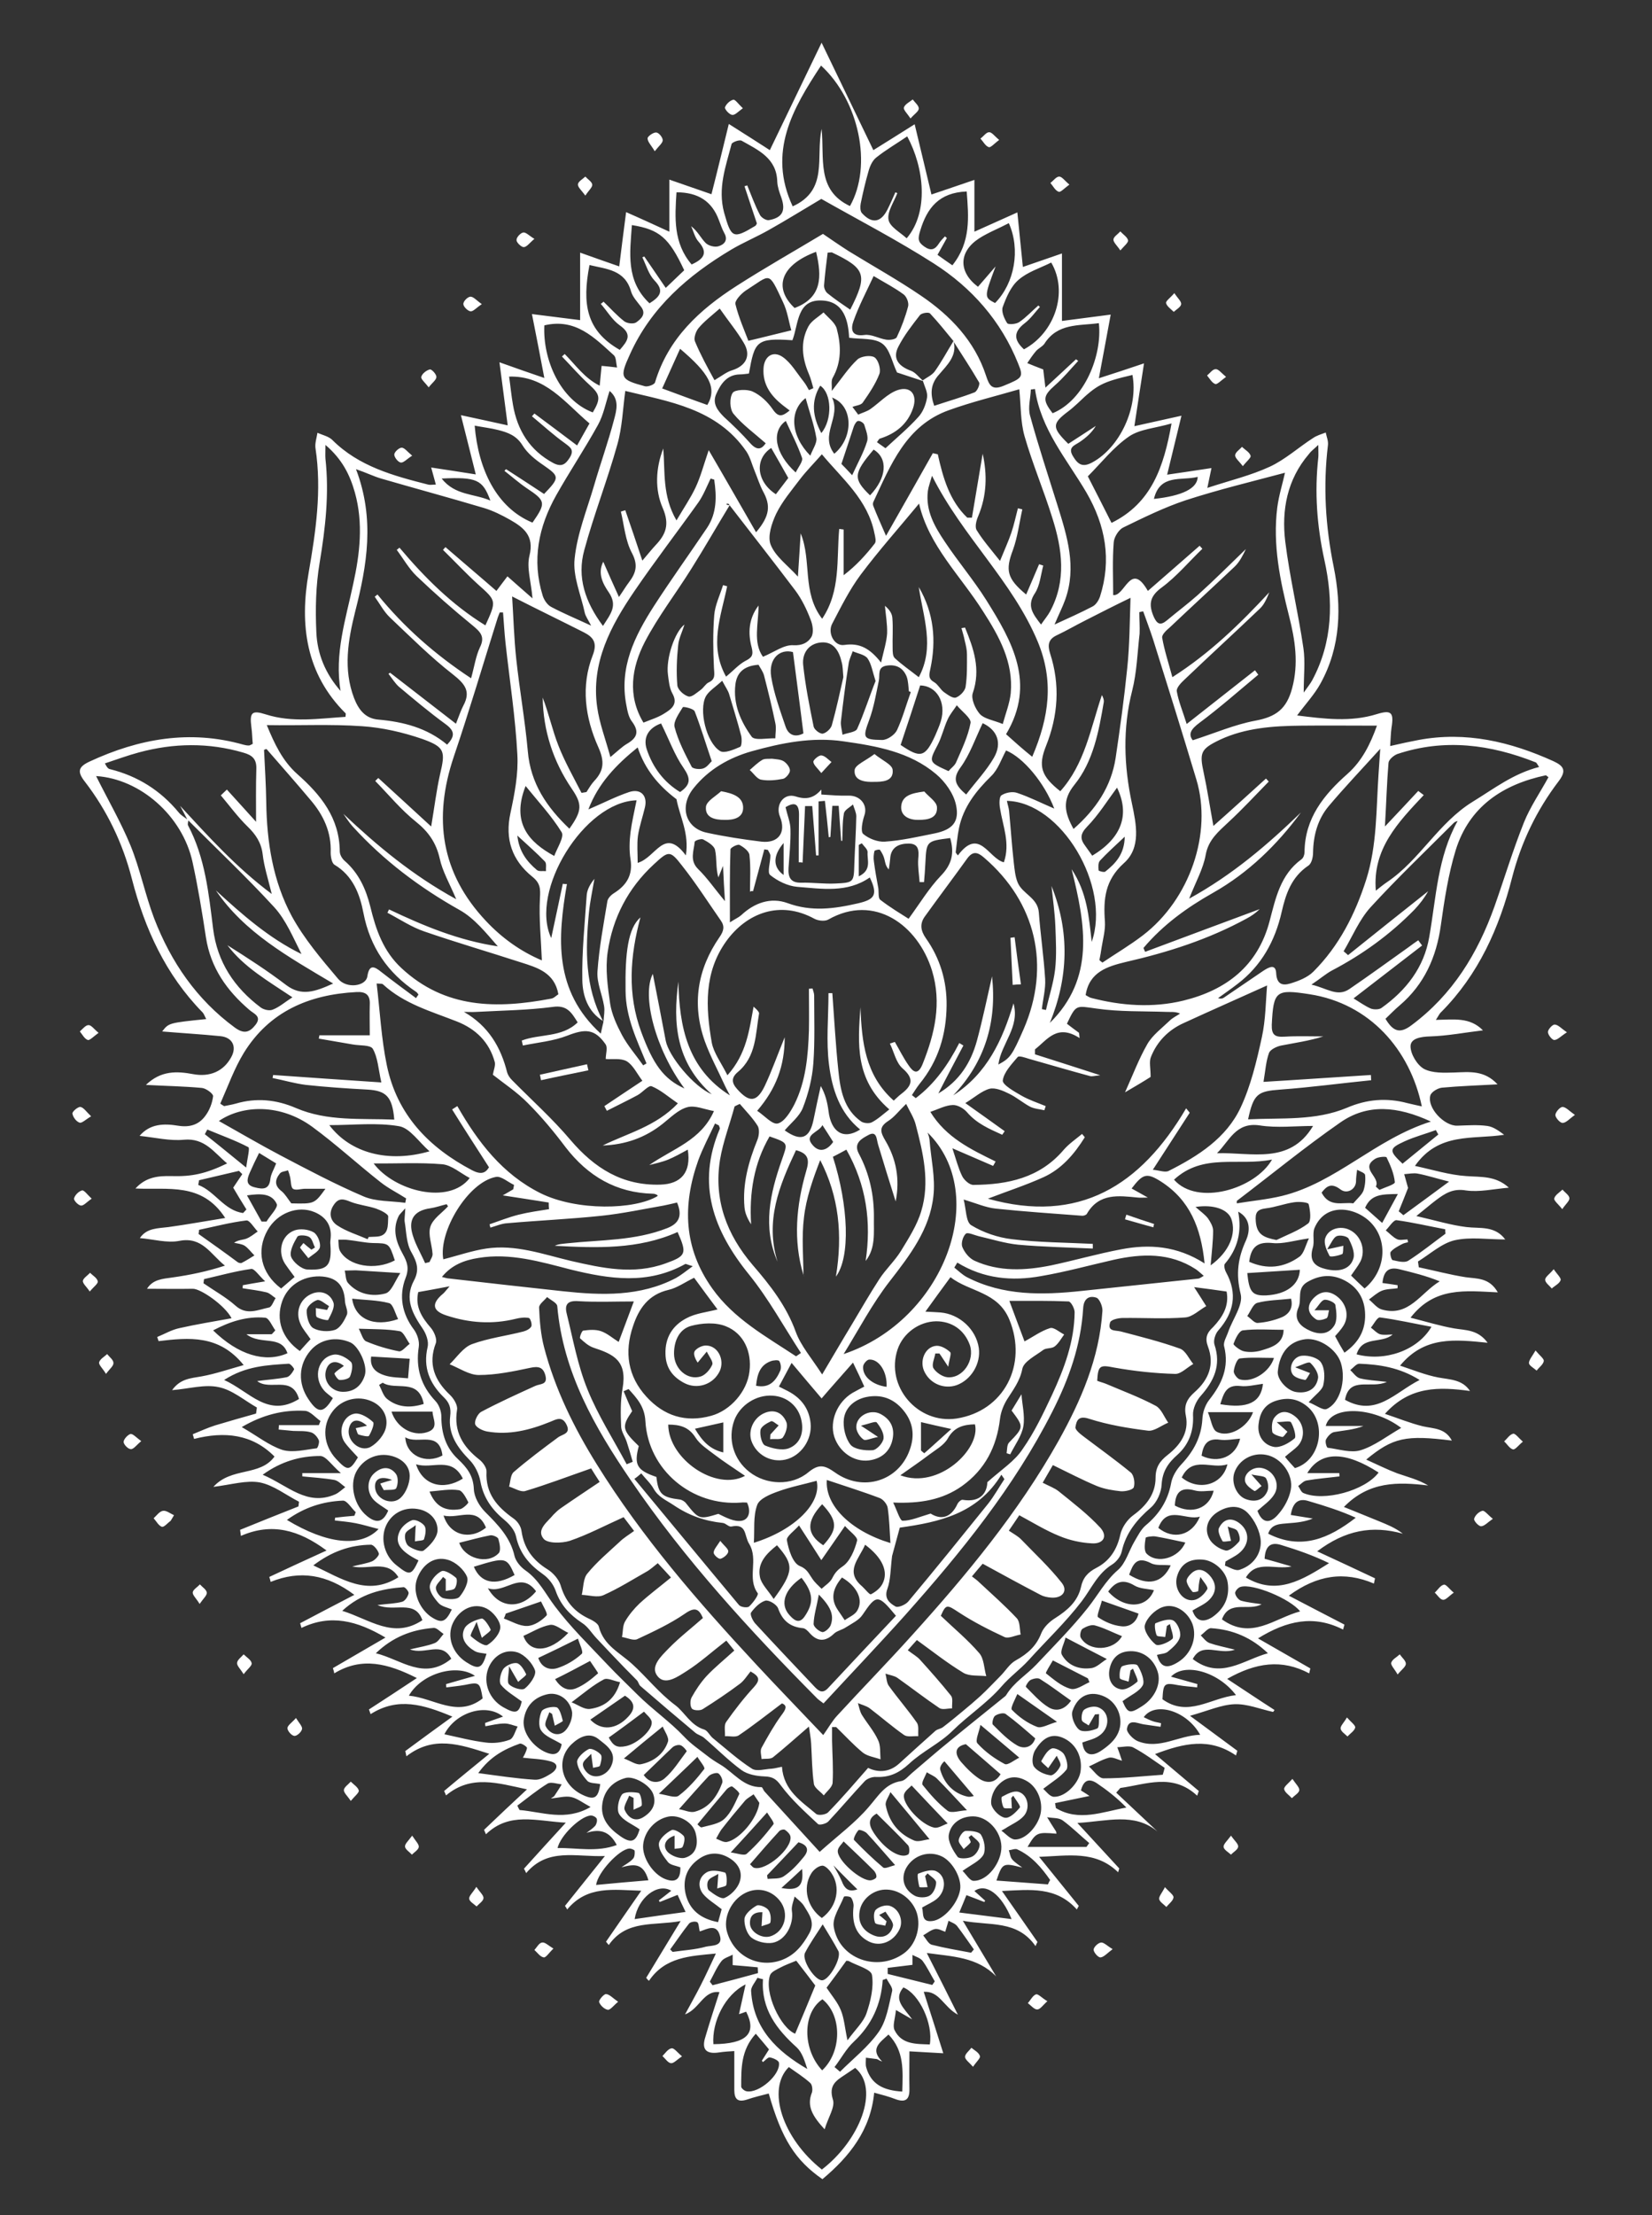 <svg xmlns="http://www.w3.org/2000/svg" xml:space="preserve" id="Calque_1" x="0" y="0" style="enable-background:new 0 0 600 804" version="1.1" viewBox="0 0 600 804"><rect x="0" y="0" width="600" height="804" fill="#333333" stroke="none"/><style>.st0{fill:#fff}</style><path d="M158.5 136.8c0-1-1.8-2.9-2.4-2.7-1.2.3-2.8 1.5-3.1 2.7-.2.8 1.4 2.1 2.7 3.8 1.3-1.7 2.8-2.7 2.8-3.8zM145.6 167.9c1 .1 2.2-1.3 4.1-2.5-1.7-1.4-2.8-2.9-3.8-2.9s-2.7 1.6-2.7 2.5c0 1 1.4 2.8 2.4 2.9zM190.2 89.7c1.1 0 2.1-1.5 3.9-3-1.9-1.1-3.1-2.5-4.1-2.3-1 .2-2.5 1.8-2.4 2.8 0 .8 1.7 2.5 2.6 2.5zM28.9 407.5c.8.3 2.3-1.2 4.2-2.3-1.7-1.6-2.7-3.2-3.9-3.4-.9-.1-3 1.7-2.9 2.4.2 1.3 1.4 2.9 2.6 3.3zM170.9 113c1 .1 2.1-1.3 4.1-2.6-2-1.4-3.1-2.8-4.2-2.7-1 .1-2.6 1.7-2.5 2.7 0 .9 1.6 2.5 2.6 2.6zM32.7 462c-.9 1-2.4 1.9-2.6 2.9-.1 1 1.3 2.1 2.5 3.9 1.4-1.7 3.1-2.9 2.9-3.7-.2-1.2-1.8-2.1-2.8-3.1zM29 374.4c.9 1.1 1.7 2.7 2.9 3.1.7.2 2.1-1.3 3.9-2.6-1.7-1.4-2.7-2.9-3.7-2.8-1 0-2.1 1.4-3.1 2.3zM29.8 432.1c-1.2.3-2.6 1.7-2.9 2.9-.2.7 1.5 2.5 2.5 2.6 1 .1 2.1-1.3 3.9-2.5-1.6-1.5-2.8-3.2-3.5-3zM36 494.5c-.2.9 1.3 2.2 2.5 4.2 1.3-1.8 2.8-2.9 2.7-4 0-1.1-1.5-2.2-2.3-3.2-.9.9-2.6 1.8-2.9 3zM215.1 67c-.1-1-1.6-1.9-2.5-2.9-1 .9-2.6 1.8-2.7 2.8-.1 1 1.3 2.2 2.7 4.1 1.2-1.9 2.6-3 2.5-4zM359.1 53.4c.7.3 2-1.3 3.8-2.6-1.7-1.4-2.7-2.9-3.7-2.8-1 0-2 1.5-3.1 2.3 1 1.1 1.8 2.7 3 3.1zM409.7 87.2c-.3-1.2-1.8-2.1-2.8-3.2-.9 1-2.4 1.9-2.5 2.9-.1 1 1.3 2.2 2.5 4 1.4-1.6 3-2.9 2.8-3.7zM426.3 113.2c1-.9 2.6-1.8 2.7-2.8.1-1-1.3-2.2-2.5-4-1.4 1.7-3.1 2.8-3 3.6.3 1.2 1.8 2.2 2.8 3.2zM441.4 139.4c.7.2 2.1-1.3 3.9-2.6-1.7-1.4-2.8-2.9-3.8-2.8-1.1 0-2.1 1.5-3.1 2.3 1 1.2 1.8 2.7 3 3.1zM454.2 165.4c-.4-1.3-2-2.1-3.1-3.2-.9 1-2.5 2-2.5 3.1 0 1 1.5 2.2 2.8 3.9 1.3-1.7 3.1-3.1 2.8-3.8zM240.7 50.9c0-1-1.4-2.8-2.4-2.8-1-.1-3.1 1.4-3.1 2.1 0 1.3 1.3 2.5 2.6 4.7 1.5-1.9 2.9-3 2.9-4zM265.9 41.7c1 .2 2.2-1.2 3.9-2.4-1.6-1.5-2.8-3.3-3.5-3.1-1.2.3-2.6 1.6-3 2.8-.1.7 1.6 2.6 2.6 2.7zM333.7 39.4c0-1.1-1.4-2.2-2.2-3.3-1.1.9-2.8 1.7-3.2 2.9-.3.8 1.2 2.2 2.4 4 1.4-1.6 3-2.6 3-3.6zM384.5 69.6c.7.3 2.1-1.3 3.9-2.6-1.7-1.4-2.7-2.9-3.7-2.9-1.1 0-2.1 1.5-3.2 2.3 1 1.2 1.8 2.8 3 3.2zM44.9 523.4c0 .9 1.6 2.6 2.6 2.6 1 .1 2.1-1.5 3.8-2.9-1.8-1.3-3-2.7-3.9-2.6-1 .3-2.5 1.9-2.5 2.9zM352.8 743.3c-.8 1.1-2.3 2.2-2.3 3.3 0 1 1.5 2 2.9 3.6 1.2-1.8 2.8-3.2 2.5-3.9-.4-1.3-2-2.1-3.1-3zM466.4 649.4c.2 1.2 1.8 2.2 2.8 3.3 1-1 2.6-1.9 2.7-2.9.1-1-1.3-2.3-2.5-4.1-1.4 1.6-3.1 2.8-3 3.7zM213.7 388.5c-.2-.7-.3-1.5-.5-2.2-5.7 1.3-11.4 2.5-17.1 3.8.1.7.3 1.3.4 2 5.8-1.3 11.5-2.4 17.2-3.6zM486.9 627.4c.1 1.1 1.6 2 2.5 2.9 1-1.1 2.5-2 2.8-3.2.2-.8-1.5-2-3-3.7-1.1 1.9-2.4 3.1-2.3 4zM59.2 548.4c-1.3.2-2.3 1.7-3.4 2.7 1 1.1 1.8 2.7 3 3.1.8.2 2.1-1.4 3.2-2.2.4-.7.8-1.3 1.2-2-1.3-.6-2.8-1.8-4-1.6zM444.4 670.4c.1 1 1.7 1.9 2.7 2.8.9-1 2.5-1.8 2.6-2.9.1-1-1.3-2.1-2.6-4-1.4 1.9-2.8 3.1-2.7 4.1zM535.4 551.3c-.2.7 1.6 2.7 2.5 2.7 1.2 0 2.4-1.4 4.3-2.7-1.8-1.4-3-3.1-3.8-2.9-1.3.3-2.7 1.7-3 2.9zM397.2 707.7c0 1 1.7 2.9 2.5 2.8 1.2-.1 2.4-1.5 4.4-3-2-1.2-3.2-2.5-4.2-2.4-1.1.1-2.7 1.7-2.7 2.6zM376.3 723.9c-1.2.4-2 2.1-3 3.2 1.1.8 2.3 2.3 3.4 2.3s2.1-1.6 3.7-3c-1.9-1.1-3.3-2.7-4.1-2.5zM423.1 685c-1 2-2.2 3.3-2.1 4.3.2 1.1 1.7 1.9 2.6 2.9.9-1.1 2.4-2.2 2.6-3.4.2-.9-1.5-2-3.1-3.8zM524.4 575.2c-1.3.3-2.2 1.9-3.3 2.9 1 .9 1.9 2.5 3 2.6 1 .1 2.2-1.4 3.9-2.6-1.6-1.3-2.8-3.1-3.6-2.9zM104.4 627.3c0 1 1.5 2.7 2.5 2.8.9.1 2.6-1.4 2.8-2.5.2-.9-1.1-2.2-2.2-4-1.5 1.7-3.1 2.7-3.1 3.7zM88.5 600.5c-.9 1-2.3 2-2.4 3.1-.1 1 1.2 2.2 2.4 4.1 1.4-1.9 3.1-3.1 2.9-4-.2-1.2-1.8-2.1-2.9-3.2zM72.6 575.1c-.9 1-2.5 1.9-2.6 2.9-.1 1 1.3 2.2 2.5 4.2 1.3-1.9 2.7-3.1 2.6-4.1-.1-1.1-1.6-2-2.5-3zM127.4 646.7c-.9 1-2.4 2-2.5 3-.1 1 1.3 2.2 2.5 4 1.4-1.7 3.1-3 2.9-3.8-.3-1.2-1.8-2.1-2.9-3.2zM194.1 707.8c1.1 1 2.1 2.5 3.4 2.7.8.1 1.9-1.7 3.5-3.2-1.8-1.1-3.1-2.4-4.1-2.2-1.1.1-1.9 1.7-2.8 2.7zM147.1 670.3c.1 1 1.6 1.9 2.5 2.9.9-.9 2.4-1.8 2.5-2.8.1-1-1.2-2.2-2.4-4.1-1.4 1.9-2.7 3-2.6 4zM217.6 726.7c.4 1.2 1.9 2.6 3.1 2.8.9.2 2.1-1.5 3.8-2.9-1.9-1.3-3.1-2.7-4.4-2.8-.8 0-2.7 2.2-2.5 2.9zM240.6 746.3c1 .9 2 2.5 3.1 2.6 1 .1 2.2-1.3 4-2.5-1.7-1.4-2.9-3.1-3.8-2.9-1.3.2-2.3 1.8-3.3 2.8zM170.4 689.2c.1 1 1.7 1.9 2.7 2.8.9-1 2.4-1.9 2.5-3 .1-1-1.3-2.2-2.6-4.1-1.3 2.1-2.7 3.3-2.6 4.3zM505.3 603.5c-.3.9 1.2 2.3 2.3 4.3 1.5-1.8 3-2.8 3-3.9s-1.4-2.2-2.2-3.4c-1.1 1-2.7 1.8-3.1 3zM555.3 494.8c.1.9 1.8 1.8 2.8 2.7.9-1.2 2.4-2.2 2.6-3.5.1-.8-1.5-2-3-3.8-1.2 2.1-2.4 3.4-2.4 4.6zM263.1 297.6c3.3.1 7-.7 6.8-4.7-.2-3.6-3.5-4.9-8-5.7-1.9 1.8-5.2 3.5-5.5 5.6-.4 4.1 3.4 4.8 6.7 4.8zM549.6 520.4c-1.3.3-2.2 1.8-3.3 2.8 1.1 1 2 2.6 3.2 2.9.8.2 2-1.5 3.6-2.8-1.5-1.3-2.7-3-3.5-2.9zM292.1 463.2s0-.1 0 0c-.1-.2-.1-.3-.1-.4v.3c.1 0 .1 0 .1.1zM292.1 463.2c.1.2.3.3 0 0zM213.9 331.3c.4-4.1 1.3-8.2 2-12.3-1.5 1.8-2.6 3.8-2.8 5.8-.7 10.3-1.8 20.7-1.6 31 .1 5.6 2 11.4 7.5 14.8-6.6-12.4-6.4-25.8-5.1-39.3zM561.2 464.5c0 1.1 1.5 2.1 2.4 3.2 1.1-1 2.8-1.8 3.2-3 .3-.8-1.3-2.2-2.5-4-1.5 1.8-3.1 2.8-3.1 3.8zM564.9 404.7c0 1 1.7 2.9 2.6 2.9 1.3 0 2.5-1.5 4.5-2.9-2-1.4-3.3-2.9-4.5-2.9-.9 0-2.5 1.8-2.6 2.9zM567.5 431.8c-1.1 1-2.7 2-3 3.2-.2.8 1.5 2.1 2.9 3.9 1.2-1.8 2.7-3 2.6-4-.1-1.1-1.6-2-2.5-3.1zM259.2 563.6c0 .8 1.8 2.4 2.5 2.2 1.1-.3 2.7-1.6 2.8-2.6.1-1-1.5-2.1-2.9-3.9-1.3 2-2.4 3.2-2.4 4.3zM419.2 444.3c-3.4-1.1-6.7-2.2-10.1-3.4-.2.6-.4 1.2-.5 1.7 3.4 1 6.8 1.9 10.3 2.9 0-.3.1-.8.3-1.2zM317.4 283.8c2.7 0 7.3 0 6.8-4.4-.2-1.9-3.8-3.4-6.6-5.7-3.1 2.4-7 3.9-7.2 5.8-.4 4.1 4.2 4.4 7 4.3zM302 276.6c-1.2-.9-2.4-2.3-3.7-2.4-.9-.1-2.9 1.6-2.9 2.3.1 1.2 1.5 2.3 2.9 4.1 1.7-1.9 2.7-2.9 3.7-4zM333.7 297.6c3.3 0 6.9-.6 6.6-4.7-.2-2-3-3.7-4.6-5.6-4.7.6-8.2 1.5-8.4 5.6-.1 3.5 3.2 4.8 6.4 4.7zM368.5 340.2c-.5.1-1 .1-1.5.2.3 5.7.5 11.4.8 17.1 1-.1 2-.2 3-.2-.8-5.7-1.6-11.4-2.3-17.1zM371 506.1c-.9 1.5-2.3 3.8-3.6 5.9 4.5 6 4.5 6-.9 11.6-.8.8-.7 2.6-.9 3.9.4.1.9.3 1.3.4 1.7-3.4 4.2-6.7 4.8-10.3.6-3.8-.5-8-.7-11.5zM276.4 283c2.6.5 5.4.2 8-.3 1-.2 2.5-2 2.5-3 0-1.2-1.2-2.7-2.3-3.4-1.2-.7-2.8-.7-4.2-.9-1.3.1-2.6-.1-3.5.4-1.7 1-3.1 2.4-4.6 3.7 1.4 1.2 2.6 3.2 4.1 3.5zM562.2 374.6c0 1 1.5 2.9 2.3 2.9 1.2 0 2.4-1.4 4.6-2.8-2.1-1.4-3.2-2.8-4.5-2.8-.8 0-2.4 1.8-2.4 2.7z" class="st0"/><path d="M532.3 463.6c-5.7-.9-11.3-2.4-17-3.6l-.3-2.1c4.4-2.7 8.6-6.6 13.3-7.7 5.7-1.3 12-.3 18.4-.3-3.8-5.1-9.2-3.9-14.1-4.5-5.7-.7-11.2-2.4-18.2-4 3.4-2.7 5.2-4.3 7.2-5.8 3.2-2.4 6.1-4.3 10.8-3.5 4.8.7 9.9-.5 15.6-1-4.8-4.4-10.1-3.8-15.4-4.2-6.2-.4-12.2-2.3-18.7-3.7 8.7-12.4 21.1-9.5 32.4-11.3-1.9-1.4-3.9-2.9-6.1-3.2-3.6-.5-7.3-.2-10.9-.1-4.7.2-11.1-6.5-9.8-11 .4-1.3 2.8-2.7 4.3-2.8 6.4-.6 12.9-.8 20.1-1.2-4.8-5.2-10.2-4.5-15.7-4.3-3.7.1-7.9.3-11-1.3-2.5-1.4-4.9-5.4-4.9-8.2 0-2.9 3.7-3.5 7.1-3.6 6.3-.2 12.5-1.4 19.2-2.2-4.8-4.9-10.6-3.9-17.1-3.8 1-1.5 1.3-2.3 1.9-2.8 13.6-13.7 21.1-30.5 25.8-48.9 3.3-12.8 8.9-24.4 16.8-34.8 3-3.9 2.1-5.6-1.8-7.4-15.7-7.1-31.8-10.9-49-7.7-3.2.6-6.4 1.3-10.3 2.2.2-2.6.2-4.7.5-6.7.9-5.5-.1-6.5-5.3-4.9-9.6 3-19.2 1.7-29 .5 3.1-4.2 6.3-7.6 8.5-11.6 7.4-13.4 7.7-27.9 4.8-42.3-3-14.7-3.9-29.3-2.1-44.2.2-1.5-.5-3.1-.8-4.6-1.6.6-3.3 1.1-4.6 2-5.3 3.4-10.1 7.8-15.7 10.4-6.9 3.2-14.5 5-22.7 7.7.7-3.3 1-4.9 1.5-7.2-5.4.8-10.4 1.6-16.1 2.4 1.8-7.5 3.4-14 5.2-21.4-6.2 1.4-11.4 2.5-17.1 3.8 1.2-8 2.3-15 3.5-22.8-6.2 2.1-11.1 3.7-16.4 5.4 1.5-8.2 2.9-15.3 4.3-23.1-6.9.9-12.2 1.6-17.7 2.3V92c-5.5 1.9-9.8 3.4-14.2 4.9-.7-6.8-1.3-13.1-2-19.8-5.8 2.6-10.2 4.6-15.6 7V65.3c-5.9 2-10.8 3.7-15.6 5.3-2-8.3-3.9-16.4-6.1-25.5-6 3.8-11 6.9-15 9.4-6.2-12.9-12.3-25.5-18.8-39-6.6 13.7-12.7 26.4-18.8 39-4-2.6-8.9-5.7-14.9-9.5-2.2 9-4.2 17.3-6.3 25.5-4.6-1.6-9.3-3.2-15.3-5.3v18.9c-5.7-2.6-10.2-4.7-15.7-7.1-.9 6.9-1.7 13.2-2.5 19.7-4.6-1.6-8.9-3.1-14.2-5v24.5c-5.7-.7-11.1-1.4-17.5-2.2 1.6 8.1 3 15.2 4.5 23.2-5.5-1.9-10.5-3.6-16.3-5.7 1 7.9 2 15 3 22.9-5.8-1.3-11-2.4-17-3.7 1.9 7.6 3.6 14.2 5.4 21.5-5.8-.9-10.7-1.7-16.2-2.5.7 2.4 1.1 4.1 1.7 6.2-1.2 0-2.1.2-2.8 0-12.6-3.2-25.2-6.6-34.8-16.2-1.3-1.3-3.6-1.8-5.4-2.6-.3 1.9-1 3.9-.7 5.7 2.3 15.2.1 30.1-2.5 45.1-3.3 18.8-1.1 36.6 13.4 51 .2.2 0 .6 0 1.3-9.7.6-19.3 2.2-29-.9-5-1.6-5.9-.7-5.2 4.6.3 2.1.3 4.2.5 6.1-.8.4-1.1.6-1.4.6-.7 0-1.3-.1-2-.3-19.4-5.5-37.9-2.2-55.8 6.1-4.1 1.9-4.7 3.6-1.8 7.3 8.1 10.5 13.8 22.4 17.1 35.3 4.7 18.2 12.3 34.8 25.6 48.4.6.6.9 1.6 1.4 2.5-13.6 1.4-13.6 1.4-16 4.5 7.1.6 14.1 1 21.1 1.7 4.4.4 6.1 3.8 4 7.6-2.8 5.2-7.8 7.3-13.8 6.2-5.9-1.1-11.7-1.4-17.2 3.9 7.4.4 13.9.5 20.3 1.1 1.5.1 4.2 2.1 4.1 3-.3 2.5-1.3 5.1-2.8 7.1-2.4 3.3-5.7 4.3-10 3.6-4.9-.8-10.1-.8-13.9 3.7 5.7.6 11 1.9 16.1 1.4 7.6-.7 10.9 4.6 15.7 8.6-7.9 3.8-12.8 4.8-20.2 4.6-4.6-.1-9.2.2-13.1 4.5 11.8.6 24.1-2.4 32.6 10.7-7.5 1.2-14 2.4-20.6 3.3-3.9.5-7.9.3-10.4 4 4.9.4 9.9 1.9 14.4 1 8.3-1.6 11.3 4.9 16.5 9-6.4 2.1-12.7 3.4-19.1 4.3-3.6.5-7.1.7-9.2 4.1 5.7 0 11.2.1 16.6 0 2.8-.1 11.7 6 14.1 10.7-6.6 1.2-12.8 2.2-19 3.6-2.8.6-5.3 2.1-8 3.2.2.5.3 1 .5 1.5 11-1.3 22-2.4 30.9 8.7-5.4 1.5-10.3 3.2-15.3 4.1-3.9.7-7.7.8-10.7 5 6.2-.5 11.8-2.2 16.9-1.1 5 1 9.3 4.8 13.9 7.4-.1.7-.2 1.4-.3 2.2-5 1.4-9.9 2.8-14.9 4.3-2.8.9-5.4 2.1-8.1 3.2.2.6.3 1.1.5 1.7 11-2.8 21.1-1.8 29.2 6.4-5.3 7.3-15.6 3.7-22.2 11 6.6-.8 12-2.5 16.9-1.6 5 1 9.5 4.6 14.2 7-.1.6-.1 1.1-.2 1.7-7.1 2.8-14.1 5.6-21.2 8.5.1.7.2 1.4.3 2.2 11.2-4.9 21-2.2 31.1 5.3-7.5 3.4-14.2 6.5-20.8 9.6.2.6.4 1.2.5 1.8 10.6-4.3 20.4-2.8 30.4 4.7-6.9 3.6-13.3 6.9-19.7 10.3.2.6.3 1.1.5 1.7 10.6-5.1 20.2-2.6 30.5 3.5-6.7 3.9-12.9 7.5-19.1 11.1.2.6.4 1.2.5 1.9 10-6.1 19.5-3.6 30 1.7-6.2 4.1-11.8 7.8-17.4 11.4.2.6.4 1.1.6 1.7 9.9-6.3 19.2-3.5 29.7.9-6.2 4.5-11.7 8.5-17.1 12.5.1.6.3 1.2.4 1.9 9.8-7.6 19.3-4.4 30.1-.9-6.1 5-11.3 9.2-16.4 13.5.2.5.5 1 .7 1.6 9.1-7.6 18.7-4.5 29.4-2.2-5.7 5.3-10.7 10-15.6 14.7.2.5.5 1.1.7 1.6 8.5-8.2 18.2-4.8 29-4.2-5.6 6.1-10.4 11.4-15.2 16.7.3.5.6 1.1.8 1.6 7.9-9.3 17.8-5.8 28.6-6.2-5.5 6.9-10 12.5-14.5 18.1.3.4.6.9.8 1.3 7.3-8.8 16.8-7.1 26.9-6.8-4.6 6.6-8.7 12.6-12.8 18.5.3.4.7.8 1 1.2 6.5-9.3 16.4-6.9 26.1-8.7-4.5 7.4-8.5 14-12.5 20.6.3.4.6.8 1 1.1 5.9-8.7 14.9-9 24.3-9.9-2 4.2-3.6 7.8-5.4 11.3-1.7 3.4-3.6 6.7-5.8 10.8 5.4-2.1 6.7-8.8 12.5-8.1-1.9 5.9-3.7 11.4-5.3 16.9-1.2 4.4 1.1 5.6 5.1 5 2-.3 4-.4 5.6-.5v14.1c0 3.3 1.2 4.6 4.6 3.5 2.6-.9 5.3-1.5 7.9-2.2 4.7 16.5 9.6 24.2 19.5 31.1 9.8-8.2 17.5-17.8 18.8-31.4 2.9.8 5.3 1.4 7.6 2.3 3.7 1.4 5.3.3 5.2-3.7-.1-4.6 0-9.1 0-13.6 3.6.2 7.2.4 12.3.7-2.6-8.2-4.8-15.2-7.1-22.3 5.7-.4 7.2 5.5 12.4 8.3-4-8-7.5-15-11.3-22.4 9.3 1.3 18.3 1.4 25.2 8.5-3.9-6.5-7.8-13-12.1-20.2 9.7 1.9 19.7-.4 26.4 9.2.2-.5.4-1 .7-1.5-4.2-6-8.3-12-12.9-18.5 10.3-.5 19.7-1.7 27.2 6.7.2-.4.5-.9.7-1.3-4.6-5.7-9.2-11.4-14.4-17.8 10.7-.4 20.5-2.4 28.7 5.6.1-.5.3-.9.4-1.4-4.8-5.2-9.6-10.4-15.2-16.5 10.9-.6 20.6-3.9 29.1 3.1l-15-14.1c.5-.6 1-1.1 1.5-1.7 9.4-1.3 19-5.5 27.9 2.8.2-.6.4-1.1.6-1.7-5.1-4.3-10.2-8.6-15.9-13.4 10.5-4 19.8-6.1 29.4.5.2-.6.3-1.2.5-1.7-5.3-3.9-10.7-7.9-17.2-12.7 6.5-1.8 11.3-4 16.1-4.2 4.7-.2 9.4 1.8 14.1 2.8.2-.2.3-.5.5-.7-5.6-3.6-11.1-7.3-17.2-11.3 10.4-5.9 19.8-7.3 29.8-2 .1-.6.3-1.2.4-1.8l-19-10.9c10.5-6.5 20.3-8.6 30.9-3.2.2-.6.3-1.2.5-1.8-6.6-3.4-13.1-6.8-20.2-10.5 10.2-7.5 20.1-9 30.9-4.4.1-.6.3-1.3.4-1.9-6.8-3.2-13.6-6.4-21-9.8 10.2-7.7 20-9.5 31.1-6.4-2.8-2.2-5.7-3.3-8.6-4.5-4.2-1.7-8.3-3.4-12.8-5.2 9.2-9.4 19.6-9.1 30.6-7.8-3.7-2.2-7.5-3.1-11.2-4.4-3.7-1.4-7.3-3.2-11.3-5 9.7-8 14.3-9 31.1-6.9-2.4-4.6-6.7-4.3-10.6-5.2-4.5-1.1-8.9-2.9-13.7-4.5 9.1-10.2 19.8-9.8 30.9-8.3-2.8-4.2-7.2-4.1-11.5-4.9-4.7-.9-9.1-2.7-13.9-4.3 8.9-10.8 19.9-9.5 31.8-8.3-3.5-4.8-7.9-4.5-12.1-5.2-5.2-.9-10.3-2.5-15.9-3.9 8.8-11.4 20.1-9.7 31.7-9.2-3.1-5.4-7.5-4.9-11.7-5.5zm-7.4-17.4c0 .5 0 1.1.1 1.6-4.5 3.3-8.8 6.8-13.5 9.8-1.4.9-3.8.2-5.7-.2-.5-.1-1.1-2.5-.7-3 1-1.2 2.6-2 4.1-2.8.7-.4 1.5-.5 2.2-.7-.1-.3-.1-.7-.2-1-1.3 0-2.8.4-3.8-.1-1.5-.7-2.7-2.1-4.1-3.2 1.3-1.3 2.8-3.8 3.9-3.7 5.9.8 11.8 2.2 17.7 3.3zM413.2 604.6c-.5-.9-3.9-.5-5.6.2-.8.4-1.1 2.8-.9 4.3.1.6 2.1.9 3.2 1.3.2-1.4.5-2.7.7-4.1l.9-.6c.6 1.6 2 4.2 1.6 4.7-1.6 1.4-4.1 3.1-5.9 2.8-3.3-.5-4.8-3.6-4.3-6.9.6-3.7 2.7-6.5 6.8-6.9 4.9-.5 9.1 2.4 10.7 7.2 1.5 4.4-.9 9.7-5.6 12.7-4.5 2.9-5.2 2.6-7.1-1.8 2.9-2.2 6.2-3.5 7.4-5.9.7-1.5-.6-5-1.9-7zm-14.4 15.1c-1.4-.5-3.6-.1-4.9.8-.9.5-1.2 2.6-1 3.8.1.8 1.6 1.3 2.5 2 .8-1.3 1.5-2.7 2.3-4 .5 0 1-.1 1.5-.1-.2 1.8.2 4.8-.7 5.2-2 .9-5.3 1.5-6.6.4-1.6-1.3-3-4.8-2.4-6.7 2-5.9 6.7-7.6 11.8-5.2 5 2.4 7.3 9 4.3 14.1-1.3 2.3-3.7 4.2-6 5.7-3.4 2.1-6 1.2-6.5-3.2 2.1-.8 4.3-1.2 6-2.4 4.2-2.7 4.1-8.8-.3-10.4zm-12.4 17c-.8-1.2-3.4-2.5-4.5-2-1.6.7-2.7 2.8-3.7 4.5-.2.3 1.6 1.7 2.5 2.6.9-1.3 1.8-2.6 3.1-4.5.5 1.2 1.7 2.8 1.3 3.7-.6 1.5-2.5 3.6-3.6 3.4-2.2-.3-4.8-1.5-6-3.2-.9-1.4-.5-4.4.5-6 2.4-3.8 5.6-6.7 10.7-4.1 4.3 2.2 6.6 7 5.7 12.2-.8 4.2-5.5 9-9.6 8.9-1.5 0-3-2.1-3.9-2.9 3.5-2.7 6.4-4.4 8.4-6.9.8-1 .1-4.1-.9-5.7zm-16.5 13.7c-1.8-.5-4.1.8-6 1.8-.4.2 0 2.8.6 3.9.3.5 2 .2 3 .3-.1-1.3-.1-2.6-.2-3.8.2-.3.5-.5.7-.8.9 1.5 2.8 3.8 2.4 4.3-1.4 1.7-3.7 4-5.4 3.7-1.9-.3-4.3-2.7-4.9-4.6-.5-1.9.5-4.8 1.8-6.5 3-3.7 6.9-4.8 11.4-2 3.6 2.3 5.6 7.3 4.6 11.8-1.1 4.6-5.5 9.3-9.3 9.2-1.7-.1-3.3-2.1-4.9-3.2.5-.3.9-.5 1.4-.8 2.3-1.5 5-2.6 6.7-4.5 2.6-2.9 1.4-7.9-1.9-8.8zM356.3 666c-.7-1.2-3.7-1.5-5.6-1.4-1 .1-2.3 2-2.5 3.3-.2.9 1.1 2.2 1.8 3.3.8-.8 1.8-1.5 2.5-2.4.2-.3-.4-1.3-.7-1.9.3-.3.7-.5 1-.8 1.1 1.2 3.1 2.4 3 3.5 0 1.5-1.3 3.6-2.7 4.3-1.5.8-4.7.9-5.3.1-1.7-2.3-3.6-5.6-3.2-8 .7-4.1 4.3-6.7 8.8-6.7 5.3 0 10.2 5.4 10.3 11 .1 5.7-5 12.5-10.1 12.4-1.4 0-2.8-2.5-4-3.6 3.2-2.3 6.3-3.6 7.6-5.9.9-1.9.3-5.3-.9-7.2zM340 679.2c-1.7-.8-4.5.1-6.5.9-.5.2 0 3.2.4 4.8.1.3 1.9.1 3 .1-.3-1.3-.6-2.7-.9-4 .3-.3.6-.7.9-1 1.1 1.1 3.1 2.2 3.1 3.3 0 1.7-1 4-2.4 4.8-1.3.8-4 .8-5.4 0-4.1-2.3-5.1-6.5-3-10.2 2.7-4.6 8.3-6.3 13-4 3.9 2 7.2 8 6.5 12.1-.8 4.9-5.9 10.8-10.1 11.3-4.1.5-3.1-2.8-3.7-4.9 1.9-1.1 3.8-1.9 5.3-3.1 3.5-2.9 3.6-8.3-.2-10.1zm-76.2 5c.3-1.5.1-4.3-.5-4.5-2.1-.6-4.9-1.1-6.6-.1-2.9 1.7-3.5 5-1.4 7.8 1.7 2.1 4.2 3.5 6.8 5.6-.3 1.2-.8 2.9-1.3 4.7-6.3-1.2-10.4-4.4-11.8-10.3-1.1-4.9.3-9.3 4.5-12.4 3.3-2.5 7.1-2.9 10.8-.9 3.6 1.9 5.7 5.2 4.3 9.1-.8 2.3-3.1 4.7-5.4 5.7-1.3.6-4-1.4-5.7-2.7-.7-.5-.8-2.7-.3-3.5.6-1.1 2.2-1.6 3.7-2.5-.2 2.4-.3 3.8-.4 5.3 1.2-.5 3.2-.7 3.3-1.3zm-15.9-13.8c.6-1.2 1-3.3.4-4-1.1-1.2-3.5-2.6-4.4-2.1-2 1-4.5 3.2-4.6 5-.1 2.2 1.8 4.7 3.3 6.6.9 1.1 2.9 1.3 4.5 1.9.1 4-1.4 5.8-5.4 4.3-4.5-1.7-8.6-7.9-8.1-12.6.5-4.8 4.3-9.1 9.1-10.1 3.8-.8 8.8 1.9 9.9 5.8 1.1 3.9.5 7.8-3.7 9.1-1.9.6-5.3-.7-6.6-2.3-1.7-2.1-.6-4.6 2.7-5.7v4.8c.9-.2 2.6-.1 2.9-.7zm-14.8-15.2c.1-1.5-.5-4.3-1.2-4.4-2-.4-5.3-.5-6.1.7-1.2 1.8-1.9 5.4-.9 7 1.5 2.4 4.7 3.6 7.4 5.5-1.3 4.5-3 5.3-7 2.5-4.2-2.9-7.4-6.6-6.5-12 .7-4.5 3.6-7.8 8.3-9.1 2.9-.9 8.8 2.3 10.1 5.7 1.4 3.7-.4 6.5-3.4 8.4-3.2 2.1-5.7.2-6.9-2.5-.6-1.2 1-3.5 1.6-5.2.5.3 1.1.5 1.6.8v4.3c1.1-.6 3-1.1 3-1.7zm-14.9-18.3c-1-1.2-3.5-2.5-4.4-2-1.8.9-4.3 3.2-4.2 4.7.2 2.4 2 4.9 3.7 6.8.9 1 3.1.8 4.7 1.2-.7 5-2.1 5.9-6.2 4-7.9-3.6-10.1-12.7-4.3-18.4 2.8-2.7 6.5-4.6 9.8-2 2.7 2.2 7 4.7 4.7 9.8-1.5 3.3-5.5 4.9-8.2 2.9-1.1-.8-2.2-2.4-2.1-3.6.1-1.2 1.7-2.2 3-3.7.3 2.3.5 3.7.7 5.1.9-.3 2.3-.3 2.5-.8.4-1.3.9-3.3.3-4zm-16.1-17.2c-1.7-.4-4.9.4-5.4 1.5-.9 2-1.3 5.4-.1 7 1.5 2.2 4.7 3.2 7.4 4.9-.7 3.7-2.7 4.5-6.5 2.6-4.5-2.3-8.1-7.5-7.2-11.9.8-4.6 3.7-7.7 8.4-8.8 3.7-.9 7.9 1.4 9 6 .5 2.2-.8 5.6-2.4 7.2-2.3 2.3-5.6 1.3-7.1-1.6-.6-1.2.8-3.4 1.3-5.1.3.2.7.4 1 .6.3 1.4.7 2.9 1 4.3 1-.6 3-1.5 2.9-1.8-.5-2-1.2-4.6-2.3-4.9zm-14.3-16c-1.5-.3-4 .8-5 2.1-1 1.5-1.7 4.6-.9 5.7 1.9 2.4 4.8 4 7.6 6.1-1 4.2-2.1 4.7-6.7 2.1-5.1-2.9-7.4-8.8-5.5-14 1.7-4.5 6-7.4 10.7-5.9 2.6.9 5.4 3.9 6.3 6.5.6 1.7-1.8 5.1-3.7 6.6-1 .8-4.4-.2-5.7-1.5-.9-.9-.1-3.5 0-6.6 1.7 3 2.5 4.3 3.3 5.7 1-1 3-2.3 2.9-2.8-.7-1.4-1.9-3.6-3.3-4zm-9.6-12.2c-.7-1.6-2.5-4.2-3.3-4-2.3.5-5.3 1.8-6.2 3.6-1.7 3.5.6 6.4 3.7 8.2 1.2.7 2.8.7 4.3 1-1.6 5.4-2.9 5.9-7.4 3-5.1-3.3-7.1-9.3-4.8-14.2 2.4-5 7.6-7.6 12.3-5.2 2.3 1.2 4.8 4.3 4.9 6.6.1 2.3-2.5 5.3-4.7 6.6-1.1.6-4.3-1.7-6-3.2-.4-.4 1.2-3 2.1-5.2.9 2.8 1.4 4.3 1.9 5.8 1.1-1 3.4-2.5 3.2-3zM100.5 437c.6 1.3-2.4 4.2-3.7 6.4H95c-1.7-3-3.3-5.9-5.3-9.5 4.9-.7 9-.8 10.8 3.1zm-9.8-11.3c1-2.3 2.1-4.6 3.4-7.2 2.5 1.5 4.2 2.6 6.2 3.8-.9 2.3-1.9 3.9-2.1 5.6-.4 4-2.8 3.8-5.6 3.1-3.5-.8-2.9-3-1.9-5.3zm11 .2c.6-.7 1.9-.7 2.9-1.1.3.8.6 1.7.8 2.6.3 1.4.2 3.5 1 4.1 1 .7 2.9 0 4.4 0h7.4c-4 5.5-4 5.5-12.4 5.3-1.3-1.7-2.2-3.3-3.5-4.4-2.8-2.1-2.4-4.3-.6-6.5zm-4.5 20.6c3.5-6.2 11-9.1 17.1-6.5 4 1.7 6.2 4.8 5.8 9.3-.1.8-.2 1.7-.1 2.5.5 7.5-.9 9.4-8.4 9-2.1-.1-5.2-2.7-5.9-4.7-.6-2 1-5 2.3-7.2.4-.7 3.2-.6 4.3.1 1.1.6 1.4 2.5 2.1 3.8-.4.3-.8.5-1.3.8-.9-.7-1.8-1.4-2.9-2.4-.5.7-1.3 1.5-1.2 1.7.9 1.3 2 2.5 3 3.8 1.5-1.3 3.9-2.5 4.2-4 .3-1.7-.9-4.6-2.3-5.4-1.9-1.1-4.9-1.4-6.9-.7-4.8 1.7-6.3 7.7-3.5 12.1.8 1.2 1.7 2.4 3.5 4.8-1.6 1.4-3.3 2.8-4.9 4.2-7.4-5.6-9.1-13.8-4.9-21.2zm49.8-2.9c.6 3.7.6 7.8 2.4 10.9 2.1 3.7 3 6.5.9 10.4-3.5 6.6-.4 12.1 3.3 17.5 1.2 1.8 2.2 4.6 1.7 6.6-1.7 7.3.7 13.1 5.8 18.1 2.1 2 2.8 3.9 2.4 7-.8 6.4 2.6 11.3 7 15.8 2 2 3.5 5.1 4 7.9 1.1 6 4.3 10.3 8.8 14 1.8 1.5 3.6 3.6 4.1 5.8 1.3 6.2 4.8 10.3 9.8 13.8 2 1.4 3.8 3.7 4.6 6 1.8 5.2 5.1 8.7 9.6 11.7 2.1 1.3 3.5 3.7 5.2 5.5 3.1 3.3 6.2 6.6 9.4 9.9 1.7 1.8 3.6 3.6 5.3 5.4.6.6.7 1.6 1.3 2.1 6.6 5.7 13.3 11.4 20 17 .9.7 2.1 1 3 1.7 4.6 3.9 8.9 8.3 13.7 11.8 2.2 1.6 5.5 2.2 8.3 2.3 3 .1 4.3.9 6.1 3.4 3.8 5.1 8.7 9.5 13.4 13.9.5.5 2.9-.1 3.7-.9 4.5-4.8 8.7-9.8 13.2-14.6.9-1 2.8-1.7 4.2-1.6 4.8.2 8.3-1.4 12-4.8 4.8-4.5 11.2-7.4 15.8-12 5.7-5.6 12.6-10.1 17.7-16 3.1-3.6 6.9-6.3 9.9-9.6 6.4-7.1 13.5-13.8 19.3-21.4 3.5-4.6 5.7-10 11-13.3 1.6-1 3.1-2.9 3.5-4.7 1.5-6.8 5.5-11.6 10.6-16 2.2-1.9 3.8-5.5 3.9-8.4.3-4.8 2.4-7.8 5.8-10.8 4.1-3.7 5.9-8.6 5.6-14.4-.1-2.3 1.2-5.1 2.7-6.8 4.9-5.5 7.6-11.2 5.1-18.7-.5-1.5.3-4 1.4-5.2 5.7-6.5 7-13.4 2.8-21.1-.5-.9-.9-2.6-.4-3.1 4.6-5.4 6.2-11.6 4.8-18.9 4.8 2.6 4.2 7.3 2.9 10.3-3 6.5-3.8 12.3-2 19.6 1 3.9-2.9 9.1-4.5 13.7-.6 1.8-1.9 3.8-1.5 5.3 1.9 7.6-.8 13.6-5.4 19.4-1.5 1.9-2.4 4.6-2.5 7-.4 6.6-3.2 11.7-7.6 16.4-1.8 1.9-3.4 4.5-3.8 7.1-1.2 6.2-4.3 11-9.1 15-1.8 1.5-2.9 3.8-4.1 5.8-2.1 3.5-3.2 8-6.1 10.5-4.6 4-7.3 9.2-10.9 13.7-5.7 7.2-12.4 13.9-18.7 20.6-3.5 3.7-8.1 6.4-10.9 11-.1.1-.2.3-.3.4-6.8 5.5-13.7 11-20.5 16.6-4.6 3.7-9 7.6-13.5 11.4-1.3 1.1-2.5 2.7-3.9 2.9-5.8.9-8.2 5.3-11.7 9.3-4.9 5.8-11.2 10.4-17.9 16.4-6.8-7.5-13.5-14.7-20.1-22-.4-.5-.7-1.6-1.1-1.5-6.5.1-10-5.3-14.9-8.2-1.7-1-3.4-2.1-4.9-3.3-2.8-2.2-5.8-4.2-8.2-6.8-5.3-5.6-11.7-10-17.1-15.4-3.5-3.5-7.2-7-10.6-10.6-6.6-7-13.6-13.8-19.3-21.4-3.4-4.5-5.8-9.6-10.7-13-1.7-1.2-3.4-3.2-3.9-5.1-1.5-6.8-6-11.4-10.7-16.1-2.1-2.1-4-5.4-4.1-8.3-.2-4.9-2.5-7.8-5.8-10.9-4.4-4.1-6-9.4-6-15.4 0-1.9-.8-4.2-2.1-5.6-5.3-5.6-7.3-12-6.1-19.7.3-2-.5-4.5-1.7-6.2-4.4-5.8-5.6-12.3-3.1-18.8 1.4-3.6.6-5.8-1-8.7-2.4-4.3-3.9-8.9-1.5-13.8.3-.6.9-1.1 2.4-2.8-.1 2.7-.4 3.9-.2 5zm57.4-122.8c-1.4 6.4-2.7 12.9-4.2 19.7-8-17 12-49.5 31-50-.8 4-1.7 7.8-2.2 11.6-.4 3.3-.5 6.6 0 9.8.9 5.7-1.4 9.4-6 12.3-1 .6-2.2 1.8-2.4 2.9-1.4 8.5-3 16.9-3.6 25.5-.3 4.1 1.7 8.3 2.4 12.6.3 1.8-.1 3.6-.2 5.5-.1 0-.1-.1-.2-.1.1.1.1.2.1.3l.1-.1c-.3 1.1-.5 2.2-1 4.4-17.1-15.6-15.7-34.7-12.3-54.3-.4 0-.9 0-1.5-.1zm209.4-98.6c.5-.1.9-.2 1.4-.3 1.2 3.4 2.5 6.8 3.6 10.2 5.3 16.9 10.6 33.8 15.7 50.8 5.9 19.4-2.3 43.5-19.4 56.6-4.7 3.6-9.8 6.6-14.7 9.9-.4-.3-.8-.6-1.1-.9.3-1.5.6-3.1.8-4.6.5-3.1 1.4-6.3 1.2-9.4-.6-8.1 0-15 6.9-21.2 6.3-5.6 4.5-14.1 2.9-21.7-2.9-13.6-3.4-27.2.1-40.9 1.7-6.7 1.9-13.8 2.7-20.7.1-2.5-.1-5.2-.1-7.8zm-32.5 149.1c6.7-16.4 7.3-33 .6-49.7.5 4.8 1.2 9.7 1.4 14.5.2 5.3.5 10.7-.1 15.9-.6 4.9-2.2 9.7-3.3 14.6l-1.5-.3c.4-3.6 1.4-7.3 1.2-10.9-.5-8.1-1.7-16.1-2.3-24.2-.4-5.4-6-6.7-7.7-10.9-.9-2.2-1.1-4.7-1.4-7.2-.7-6.2-1.1-12.4-1.7-18.7-.1-1.1-.5-2.2-.8-3.7 19.7.4 37.9 31 30.8 51.2-1-8.9-1.6-17.8-7.3-26.4 5.1 20.3 8.5 39.6-7.9 55.8zm36.6 19.6c0-3.2-.6-5.5.1-7.2 2.2-5.6 6.3-9.8 11.8-12.3 10-4.6 20-9 30.4-13.7-.5 5.8-.5 12.4-1.9 18.8-1.9 8.7-4 17.6-7.7 25.5-5.2 11.1-15.4 17.6-26.1 23-1.3.7-3.5-.2-5.8-.4 4.9-7.5 9.1-14.1 13.4-20.7-.4-.5-.9-1.1-1.3-1.6-16.5 28.1-39 42.1-72 32.8 7-2.7 13.8-4.9 20.2-7.8 6.6-3 11.2-8.4 15-14.5-.3-.4-.7-.8-1-1.2-2.3 1.9-4.8 3.6-6.7 5.8-8.7 10.2-20.3 12.6-32.8 12.7-1.4 0-3.4-1.8-4.1-3.3-1.4-2.9-2.2-6.1-3.5-10 5.3 2.3 10 4.3 14.8 6.4.3-.5.6-1.1.9-1.6-9-4.4-18-8.7-23.7-18 2.9-1 5.5-2.4 8.1-2.5 1.7-.1 4 1.2 5.2 2.6 3.6 4.2 8.2 6.1 12.8 8.2.3-.4.6-.9.9-1.3-4.6-3.3-9.2-6.6-14.3-10.2 3.3-2 5.9-4.4 8.8-5.2 2.1-.5 4.9.7 7.1 1.8 2.7 1.3 5 3.3 7.6 4.7 1.6.8 3.5.9 5.2 1.3.2-.5.3-1 .5-1.5-2.9-1.2-6-2.2-8.8-3.8-2.6-1.5-6.9-3.9-6.8-5.5.4-3 3.2-5.9 5.4-8.5.5-.6 2.7.2 4 .6 7.4 2.1 14.9 4.3 22.3 6.3.8.2 1.7-.1 3.7-.3-8.6-2.8-16.2-5.2-23.7-7.6v-1.8c4.5-3.5 8-9.4 16.2-4.1-.1-.6-.1-1.3-.2-1.9-1.5-1.1-3-2.2-4.4-3.3 3.4-7.2 3.3-6.5 10.8-5.5 8.3 1.2 16.9.9 25.3 1.2 1.6.1 3.1-.2 5 .6-1.3.9-2.7 1.5-3.8 2.6-2.8 2.7-6.2 5.2-8.1 8.5-3.1 5.4-5.3 11.3-8.1 17.5 3.6-2.1 7.3-4.3 9.3-5.6zm20.8 97.8c2.5 6.6.3 12.1-4.8 16.6-2.7 2.4-4 4.7-3.2 8.6 1.2 6-2 10.6-6.6 14.2-2.8 2.2-4.4 4.4-4.4 8.3 0 5.8-3.3 10.1-8.1 13.6-2.2 1.6-4.1 4.4-4.7 7-1.2 5.5-3.9 9.6-8.7 12.1-3.1 1.6-4.9 3.6-5.6 7-1.2 5.2-4.9 8.4-9.3 11.2-2.1 1.3-4.2 3.3-5.1 5.5-1.8 4.7-5 7.5-9.3 9.9-2.2 1.2-3.7 3.8-5.6 5.7-2.4 2.4-4.7 4.9-7.2 7.2-2.1 1.9-4.2 3.7-6.4 5.5-2.4 2-4.7 3.9-7.2 5.8-.8.6-1.9.7-2.7 1.3-4.5 4-8.9 8-13.3 12-3.9 3.5-8.2 3-11.2 1.5-5.1 5.8-9.6 11.1-14.5 16.1-.8.9-3.6 1.3-4.4.6-5.4-4.6-11.8-8.5-12.4-17.1-1.6.3-2.6.6-3.7.7-2.4.1-5.5 1.1-7.2 0-5-3.2-9.5-7.3-14.2-11.1-1.1-.9-1.9-2.7-3.1-3.1-5-1.5-7.1-6.3-10.6-8.9-6-4.5-10.3-10.1-15.6-14.9-4.6-4.2-10.3-6.7-12.1-13.5-.3-1.4-2.6-2.5-4.1-3.2-5.1-2.5-8.2-6.4-9.8-11.9-.7-2.2-2.7-4.5-4.8-5.8-5.3-3.3-8.5-7.6-9.4-13.9-.2-1.7-1.5-3.6-3-4.6-5.9-4.2-10.1-9-9.7-16.9.1-1.4-1.3-3.4-2.6-4.4-5.9-4.6-9.4-10.1-8.1-18.1.3-1.6-1.2-4.1-2.6-5.4-5.6-5.3-8-11.2-5.1-18.8.5-1.4-.6-4.1-1.8-5.5-3.3-3.8-5.8-7.7-4.6-13 3.4-.6 6.7-1.2 11.4-2.1-1.5 1.7-1.9 2.3-2.4 2.7-4.2 3.5-4 6.2 1.3 7.9 8.2 2.7 16.6 3.3 25.1 1.2 1.6-.4 3.3-.6 4.8-.3.5.1 1.2 2.2.9 3-.4.9-1.8 1.6-2.9 1.9-6.2 1.6-12.7 2.4-18.7 4.6-3.2 1.2-5.5 4.8-8.1 7.3 3.5 1.4 7.1 3.9 10.6 3.9 6.2 0 12.5-1.3 18.6-2.6 3.2-.7 4.8-.2 5.6 2.8.9 3.5-2 2.9-3.8 3.8-6.6 3-13.2 6-19.6 9.4-1.2.7-2.5 3.3-2.1 4.5.4 1.2 2.7 2.3 4.3 2.6 8 1.4 15.5-.5 22.9-3.5 2.2-.9 4.3-2.2 5.9.9 1.8 3.5-1.4 3.5-3.1 4.8-5.4 4-10.9 8.1-16 12.5-1.2 1-1.2 3.5-1.7 5.3 2 .6 4.2 2.1 5.9 1.6 7.7-2.3 15.3-5.2 23.9-8.2.6 1 1.8 2.9 3.1 4.9-4.9 3.3-9.6 6.4-14.2 9.6-1 .7-1.8 1.5-2.6 2.3-2.1 2.6-6.3 5.4-3.6 8.7 1.4 1.8 6.6 1.7 9.5.8 6.5-2.2 12.7-5.5 19.6-8.6.9 1.2 2.2 2.9 3.8 5-1.9 1.4-3.8 2.5-5.3 4-4 3.7-8.3 7.3-11.7 11.5-1.5 1.8-1.4 5.1-2 7.7 2.7.1 5.7 1.1 7.9.1 5.6-2.5 10.8-5.8 16.1-8.8 1.1-.7 2.1-1.6 3.6-2.8 1.6 1.7 3.1 3.3 4.8 5.2-4 3.3-7.9 6.2-11.4 9.4-2 1.9-3.9 4.2-5.3 6.6-.9 1.6-.7 3.7-1.1 5.6 1.9.3 4.1 1.4 5.5.8 6-2.8 12-5.6 17.4-9.3 3.7-2.6 5.1-1.6 6.5 1.6-4.3 3.8-8.6 7.1-12.4 11-2.7 2.8-6.9 6.6-4.1 10.1 2.8 3.6 7.5.1 10.7-1.9 4.7-3 8.9-6.8 14.3-11 .7.9 1.7 2.1 2.9 3.6-3.6 3.3-7.1 6.1-10.1 9.3-2.1 2.3-3.9 5-5.4 7.7-.6 1.1-.6 3.2.1 4.1.6.7 3 .8 3.9.2 4.6-2.9 9.1-5.9 13.5-9.2 1.5-1.1 2.6-2.9 3.9-4.5 3.2 1.8 3.6 3 1.3 5.6-3.7 4-7.1 8.4-10.2 12.8-.8 1.2-.3 3.4-.4 5.1 1.7-.1 3.8.5 5-.3 5.2-3.5 10.1-7.4 15.7-11.6 2.1.8 1.4 2.2-.2 4.3-2.7 3.7-5 7.8-7.2 11.8-.6 1.1-.1 2.7 0 4.1 1.4-.2 3.1.1 4.1-.6 4.1-3.3 8-6.8 13.1-11.2.3 2.3.7 4.2.8 6.1.3 4.9.3 9.9 1 14.7.2 1.5 2.4 2.8 3.6 4.2 1.1-1.5 3.1-3 3.2-4.6.3-5.1-.1-10.2-.2-15.3v-4.9h1.5c3.2 3.1 6.2 6.4 9.6 9.2 1.7 1.4 4.3 1.7 6.5 2.5-.2-2.4.1-5-.9-7-1.5-3.3-4-6.1-5.9-9.2-.7-1.2-1-2.8-1.4-4.2 1.4.6 3.1 1 4.3 1.9 4.2 3.2 8.2 6.7 12.5 9.7 1.2.8 3.4.3 5.1.4-.1-1.7.3-3.8-.5-4.9-3.2-4.6-6.9-8.8-10.2-13.4-.8-1.1-.8-2.9-1.2-4.4 1.4.5 3.1.7 4.3 1.5 5.1 3.6 10.1 7.5 15.3 11 1.1.7 3 .1 4.6.1-.1-1.6.4-3.6-.4-4.6-3.6-4.5-7.4-8.8-11.3-13.1-1.1-1.2-2.6-2-4.4-3.4 1.3-1.5 2.5-2.8 3.3-3.7 5.8 4.2 11.1 8.4 16.9 11.9 2.2 1.3 5.5.9 8.3 1.2-.8-2.8-.8-6.3-2.5-8.3-4.2-4.9-9.2-9-14-13.6 1.9-4.3 2.2-4.1 6.6-1.2 5.2 3.4 10.9 6.3 16.5 8.9 1.5.7 3.9-.6 5.9-.9-.4-2-.2-4.6-1.4-5.9-4.3-4.6-9-8.7-13.6-13-.7-.7-1.5-1.3-2.7-2.2 1.6-1.9 3-3.6 3.9-4.6 7.3 4 14.1 7.7 21 11.3 1.1.6 2.5.9 3.9 1 4 .3 6.2-2.4 3.8-5.4-4.5-5.7-9.8-10.6-14.8-15.8-1.1-1.1-2.6-1.9-4.4-3.1 1.4-2 2.5-3.7 3.8-5.6 5 2.7 9.7 5.6 14.7 7.6 3.6 1.5 7.7 2.4 11.6 2.6 4.2.3 5.9-2.5 3.2-5.6-4.5-4.9-10-9.1-15.2-13.3-1.5-1.2-3.5-1.9-5.8-3.1 1.3-2.3 2.5-4.3 3.7-6.4 5.6 2.7 10.7 5.4 16 7.6 2.7 1.1 5.8 1.6 8.7 1.9 1.6.1 4.4-.5 4.7-1.5.5-1.6 0-4.4-1.1-5.3-5.6-4.6-11.5-8.8-17.3-13.2-1.2-.9-3-2.4-2.8-3.3.4-2.4 1.1-4.3 5-3 6.9 2.2 14.1 3.4 21.3 4.3 2.3.3 4.9-1.9 7.4-2.9-1.5-2.1-2.5-5-4.5-6.1-5.8-3.1-12-5.4-18.1-8-1-.4-2.2-.7-3.2-1.1.3-5.7 1.1-5.8 6.2-4.8 7.3 1.3 14.7 2.1 22.1 2.3 2.1.1 4.4-2.4 6.6-3.6-1.6-1.9-2.8-4.9-4.9-5.6-7-2.5-14.2-4.3-21.4-6.2-2-.5-5 .1-3.9-3.3.3-1 3-1.6 4.6-1.6 7.6-.1 15.2.4 22.7-.2 2.6-.2 5.1-2.7 7.6-4.1-1.3-2.1-2.6-4.1-4.4-6.9 4 .5 7.7 1 11.8 1.6 1 5.3-1.5 9.3-4.9 12.9-2.3 2.1-3 4-1.9 7zm-239.4-52.2c0 .8 0 1.6.1 2.4-3.7.6-7.4 1.1-11 2-3.6.9-7.1 2.3-10.6 3.5l.3 1.2c2.1-.6 4.1-1.5 6.2-1.6 11.4-1 22.8-1.5 34.2-2.7 7.6-.8 15-2.4 22.5-3.7 1.6-.3 3.1-.7 4.9-1.1 2 4.7.8 7.6-3.6 9.3-11.7 4.6-24.1 4.2-36.3 5.5-1.5.2-3.1.2-4.5.9 15.2.8 30.3 1.4 44.6-5 3.5 7.9 3.1 8.7-4.4 11.4-11.6 4.2-22.9 1.7-34.3-.9-10.1-2.4-20.2-6.1-30.8-4.5-5.3.8-10.4 2.6-15.6 3.9-1.8-10.1 9-28 19.1-29.9 1.9-.4 4.4 1.9 6.6 2.9-.1.5-.2 1.1-.3 1.6-1.4.8-2.7 1.6-3.8 2.2 5.3.8 11 1.7 16.7 2.6zm-25.5 20.1c11.5-1.9 22.5 1.4 33.4 4.2 14.2 3.5 28.1 5.6 41.7-2 .2-.1.6.2 2.7.8-2.6 1.9-4.3 3.3-6.1 4.3-13 6.8-27 6.3-41 4.8s-28-3.1-42-4.7c-.5-.1-.9-.2-2-.5 3.6-4.4 8.2-6.1 13.3-6.9zm84.7-59.4c-6.6-2.8-15.6-13.8-16.7-19.4-1.6-8.4-3.2-16.8-4.7-24.3-4.1 7.9.9 27.3 11.5 41.6-7.7-3.5-11.4-8.9-15.7-20.5-5.1-13.8-4.1-27.5-.3-41.6-4.5 3.9-5.6 12.9-5.4 26.7.1 9.7 4.1 17.8 7.6 26.3-.4.2-.8.5-1.2.7-2.6-3.7-5.6-7.1-7.7-11-1.9-3.6-3.7-7.5-4.3-11.4-.9-6.2-1.8-12.6-.9-18.7 1.8-12.4 7.4-23.2 16.7-31.8 5.4-5 5.9-5.3 10.3.4 5 6.3 9.4 13.2 14 19.8 1.6 2.2 1.2 3.9-.4 6.2-8 11.6-10.1 24.3-5.3 37.8 2 5.5 4.8 10.6 7.2 15.9.6 1.3 1.3 2.5 1.9 3.7-15.4-9.7-18.4-24.9-18.7-41.3-2.1 15.1-.9 29.3 12.1 40.9zm-30-109.7c-4.8 1.6-9.4 4-14.8 6.3 3.6-9.5 10.1-16.2 17.9-22.5 2.7 8.1 7.6 13.8 13.7 18.5.1.1.3.2.4.3 1.2 6.4 4.7 12.4 3.4 20.4-7.9-10.6-10.8.8-17.5 2.7 0-3.6-.3-6.8.1-9.8.5-3.4 1.7-6.8 2.5-10.2 1.1-4.3-1.4-7.1-5.7-5.7zm35.2-104.6c.3 0 .8-.2.9 0 8.1 10.5 16.3 20.9 24.3 31.5 2.3 3.1 4.1 6.8 5.5 10.5.8 1.9 1.2 4.7.3 6.3-1.2 2-3.3 3.2-6.6 3-3.4-.2-6.9 2.5-11 4.2-3.7-5.2-1.6-12-1.6-18.6-3.6 4.7-3.9 10-2.5 15.2.7 2.8.1 3.7-2.3 4.9-2.4 1.3-4.3 3.5-7 5.7-6.3-11.3-1.8-22 .4-32.8-.5-.1-1-.3-1.5-.4-1.1 3.6-2.9 7.2-3.2 10.9-.5 6.3-.4 12.8-.1 19.1.1 2.3.7 4.1-1.9 5.3-1.1.5-1.8 1.9-2.9 2.7-1.4 1-3.3 2.8-4.5 2.4-1.7-.5-3.9-2.5-4-4.1-.4-4.7-.2-9.6.3-14.4.2-2.5 1.5-5 2.3-7.6-3.5 2.6-6.8 12.3-6 18.2.3 2.3.5 4.8 1.6 6.8 2.2 3.9-.4 5.7-2.8 7.2-2.3 1.5-5 2.3-7.7 3.4-5.9-9.8-4.3-20 .5-29.3 4.8-9.2 11.3-17.6 16.8-26.4 4.8-7.6 9.3-15.5 14-23.2-.6 0-1-.2-1.3-.5zm-11.3-59c-.5-1.2.3-3.6 1.3-4.8 2-2.4 4.5-4.3 7.7-7.1 3.2 4.6 6.3 8.3 8.7 12.4 2.8 4.6.9 8.4-4.2 10-2 .6-3.7 2-6.4 3.6-2.6-4.7-5.1-9.3-7.1-14.1zm4.5 23.1c-5.4-1.9-10.4-3.8-16.4-6 2.2-4.9 4.3-9.5 6.5-14.4 10.4 8.8 13.6 14.1 9.9 20.4zm27.5-37.3c1.6 3.3 2.1 7.2 3 10.2-5.9 1.4-10 2.5-15.6 3.8-1.4-3.7-3.5-8.4-4.7-13.3-.3-1.3 2.1-3.8 3.7-4.9 9.3-5.9 8.1-7.5 13.6 4.2zm12-18.3c2.1 8.9 2.3 16.6-7.8 20.4-7.8-7.3-5.1-15.6 7.8-20.4zm-36.3 51.7c1.6-3.6 3.8-7.1 8.6-7.2 1.1 0 2.2-.2 3.3-.3 2.1-11.7 2.6-13 15.8-12.1 2.3-5.9 1.5-15.1 11.1-14.4 7.7.5 9.2 7.5 9.5 13.5 4.3.6 9.1 0 12 2.1 2.8 2 3.6 6.8 5.4 10.5 2.7.9 6 2 9.4 3.1.6 2 1.8 4.1 1.5 6-.4 2.5-1.5 5.3-3.2 7.1-3.5 3.9-7.6 7.3-11.9 11.3-.7-.5-1.8-1.3-3.1-2.2.5-.6.7-1.2 1.1-1.3 5.7-1.8 10-5.2 12-11 1.7-4.9-.8-8.2-5.6-6.6-3.7 1.3-6.6 4.6-9.9 6.9-1.3.9-2.9 1.3-4.4 2-.7-.9-1.4-1.9-2.1-2.8 1.2-.5 3-.6 3.7-1.5 2.3-3.3 4.7-6.8 6.1-10.5.6-1.7-.4-5.1-1.8-6-1.4-.9-4.9-.4-6.2.8-3.2 3-5.6 6.7-9.3 11.4.1-2-.3-3.6.3-4.7 3.3-5.8 3.1-11.9 1.5-17.9-.6-2.2-3.1-4-4.8-5.9-1.9 1.7-4.4 3-5.5 5.1-3 5.6-2.3 11.5.2 17.3.7 1.6 1.1 3.4 1.6 5.1-.5.2-1 .5-1.6.7-.6-1.1-1.2-2.2-2-3.2-2.4-3-4.5-6.7-7.5-8.8-3.6-2.5-6.8-.2-7 4.2-.3 5.5 2.4 9.5 6.4 12.8.8.7 1.7 1.3 3.1 2.4-2.7 2.2-4.1 2.6-6.2-.5-1.8-2.6-4.4-5.1-7.3-6.4-2-.9-6.4-.7-7.2.5-1.2 1.8-1.1 5.9.3 7.6 3.2 3.9 7.5 7 11.7 10.7-1.3 1.9-2.9 3-5.6 0-3-3.4-6.2-6.5-9.5-9.5-2.3-2.3-4.4-4.9-2.9-8.3zm86.3-19c3.1 4.9 6.3 9.7 9.2 14.7.4.7-.7 3.2-1.6 3.6-4.7 1.8-9.6 3.2-14.7 4.9-1.5-4.3-1.4-7.9 1.8-11.4 2.9-3.4 6.5-6.7 5.3-11.8zm-6.9 10.7c-1 1.4-2.9 2.2-4.4 3.3-1.4-1.2-2.6-2.9-4.2-3.5-4.7-1.7-6.8-4.6-4.6-8.8 2.1-4.1 5-7.8 7.8-11.4.6-.8 3.2-1.2 3.7-.6 3 3.2 5.7 6.6 8.5 10-2.3 3.7-4.3 7.5-6.8 11zm-9.7-23.5c-1 3.8-2.4 7.5-4.1 11.1-.4.8-2.6 1.1-3.8.9-2.7-.4-5.5-2.1-8-1.7-5.1.7-4.8-2.7-3.9-5.1 1.9-5.4 4.6-10.5 7.3-16.3 4.2 2.5 7.7 4.3 10.8 6.6 1.2.8 2.1 3.2 1.7 4.5zm-21 1.1c-2.8-1.9-5.6-3.8-8.2-5.9-.8-.6-1.4-2-1.3-3 .3-3.9.8-7.8 1.3-11.8 1.2-.1 1.4-.1 1.5-.1 12.4 5.9 13.1 8.2 6.7 20.8zm54.4 181c1 6.4 3.8 12.7 1.4 19.6-5.6-1.4-8.9-12.9-16.7-2.5-.3-.4-.6-.7-.8-1.1.4-3 .6-5.9 1.2-8.8 1.6-7.7 6.2-13.5 11.7-18.9 2.5-2.4 3.7-6.2 5.4-9.3 6.3 2.6 13.9 11.7 17.5 21.1-4.7-2-9-4.2-13.5-5.7-1.7-.6-4.2-.1-5.7.9-.8.5-.8 3.1-.5 4.7zm4.9 70.8c-4 13.3-9.6 25.5-21.9 33.4 11.6-12.2 15.9-26.7 14.1-43.2-1.8 7.8-3.4 15.7-5.5 23.4-2.2 8-6.4 14.6-14 19.1 3.1-6.1 6.1-11.7 9.1-17.4l-1.5-.9c-4 7.8-8.9 14.8-15.8 20-.5-.4-.9-.7-1.4-1.1.9-1.4 1.8-2.8 2.8-4.1 6.8-8.3 9.7-17.9 9.8-28.5.1-8.8-2.4-17.1-7.5-24.3-1.9-2.7-2.3-5.2-.5-7.8 5.1-7.1 10.4-14.1 15.5-21.2 2-2.7 3.7-2.4 6.1-.3 18.9 16.2 24.3 39.3 14.4 62.2-4.2 9.6-4.9 10.6-9.2 12.9 1-7.6 7.9-13.5 5.5-22.2zm-.6 85.6c-5.1-.6-10.4-2.4-14.8-5.1-1.9-1.2-1.8-5.8-2.7-9.3 4.6 1.4 8 2.9 11.6 3.3 10.5 1.1 21 1.8 31.5 2.6.6 0 1.5-.3 1.7-.8 4.4-7.5 11.5-6.5 18.5-5.8.8.1 1.6 0 3.6 0-2.6-1.5-4.3-2.4-5.9-3.3 4.1-5.4 5.5-5.8 10.7-2.5 10.4 6.7 14.5 16.7 15.8 29.7-10-6.4-20.1-7.1-30.4-5.1-8.5 1.6-16.8 4-25.3 5.8-9.4 1.9-18.9 2.4-27.9-1.7-1.9-.9-3.6-3-4.4-5-.5-1.3.2-3.8 1.3-4.8.7-.6 3 .5 4.6.9 4.8 1.1 9.5 2.6 14.4 3.1 9 .8 18.1 1 27.1 1.4v-1.7c-10-.5-19.8-.5-29.4-1.7zm10.6 13.4c8.8-1.5 17.5-3.9 26.3-5.9 10.3-2.3 20.5-2.7 29.9 3.4.9.6 1.7 1.4 2.9 2.4-.9.5-1.4.9-1.9 1l-42.6 4.5c-14.2 1.5-28.3 1.8-41.5-5-1.7-.9-3.1-2.3-4.6-3.5.4-.6.7-1.2 1.1-1.8 9.6 5.9 19.9 6.8 30.4 4.9zm-121.5 25.2c-1.4-.1-3.3.8-4.2 1.9-.7.9-.1 2.7 1 4.3.9-1.1 1.7-2.1 3.3-4 .9 1.9 2.4 3.7 2 4.7-.7 1.7-2.4 3.7-4.1 4.3-4.9 1.6-9.8-2.7-9.8-8.3 0-4.6 1.9-8.8 6.1-10 4-1.1 9-1.4 12.7.1 6.6 2.6 9.5 9.4 8.6 16.4-.8 7.2-6.9 14.2-13.9 16.1-9.3 2.6-17.2 0-23.5-6.9-6.8-7.4-8.1-16.2-4.9-25.6 2.1-6.4 5.6-11.5 12.9-13.2 3.1-.7 6-2.8 9.3-4.4 3 4.1 5.8 7.9 8.5 11.5-3.9 1-8 1.4-11.3 3.2-5 2.6-7.8 7-7.6 13 .1 5.1 2.7 8.4 7 10.6 4.4 2.2 9.7.6 12.2-3.5 2.7-4.1.3-10-4.3-10.2zm24 18.2c5.3.3 9.5 3.9 10.5 9.1.9 4.4-.5 8.4-4.6 10-2.4.9-6 .1-8.6-1-1.2-.5-2-3.7-1.7-5.6.2-1.3 2.3-2.5 3.8-3.2.6-.3 1.8.9 2.8 1.5l-3 3.3c0 .6-.1 1.1-.1 1.7 1.6-.2 3.9.3 4.6-.6 1.1-1.5 1.9-4.1 1.3-5.6-1.3-3.2-4.1-4.8-7.7-3.4-4.1 1.6-6.3 6.3-5 10.2 1.8 5.1 7.1 8 12.4 6.8 5.6-1.3 9.7-7.2 9.1-13.2-.5-5-3.1-8.7-7.4-11.2-1.2-.7-2.6-1.3-4.1-2.1 1.5-2.8 2.8-5.2 4.6-8.6 4 4.8 7.6 9 10.9 12.9 3.5-4.1 7.3-8.3 11.4-13 1.7 3.5 2.8 5.8 4.1 8.7-1.5.8-2.9 1.5-4.3 2.3-5.5 3.3-8.4 10.2-6.6 15.9 1.8 5.5 7.1 9.3 12.6 8.6 4.5-.6 7.7-3.2 8.6-7.8.8-4.1-.8-7.2-4.5-9.1-3.8-1.9-8.9.9-8.7 5 .1 1.5 1.3 3.4 2.6 4.3.7.6 2.6-.4 5.3-.9-2.5-1.7-3.6-2.4-6.2-4.1 2.9-.7 5.2-1.7 5.7-1.2 1.3 1.6 2.7 3.9 2.5 5.8-.2 1.7-2.5 4.2-4 4.3-2.7.2-6.6-.3-8-2-1.9-2.4-2.8-6.4-2.4-9.5.6-4.1 3.9-6.9 8.1-7.8 5.4-1.1 9.9.5 13.4 4.7 3.7 4.4 4.3 9.3 2.4 14.5-4 11.3-17 15.4-27.1 8.2-3.7-2.6-5.8-3.3-9.7-.1-6.1 5.1-15.4 4.6-21.4-.1-5.8-4.5-8-12-5.5-18.8 2.1-5.5 8-9.3 13.9-8.9zm-6-3.6c.4-4 1.3-7.4 5.3-8.9 1-.4 2.8-.5 3.1-.1.6.9.8 2.5.4 3.5-1.6 3.7-3.9 6.5-8.8 5.5zm-.9-137.6c-1.6 8.5-2.5 17.1-9.5 24.9-2.3-4.6-5-8.1-5.7-11.9-2.2-12.7-2.9-25.4 5.3-36.8 7.3-10.1 19.4-15 32-8.1 1.3.7 3.7 1 5 .3 16.8-9.6 32.6 2 37.7 18.5 3.6 11.8 1 22.9-3.4 33.9-1.7 4.2-3.4 3-5.1.5-1.9-2.7-3.3-5.6-5-8.5l-1.8.6c1.5 3 2.2 6.9 4.6 9 4.5 3.9 3.3 6.4-.5 9.3-.8.6-1.5 1.3-2.7 2.4-10.4-9.2-11.6-21.4-12.1-33.9-.9 13.1-2.1 26.2 10.5 37.1-2.2 1.7-4.1 3.5-6.4 4.7-1 .5-2.9.3-3.8-.3-6.3-4.4-7.6-11.4-8.3-18.4-1-9.4-1.5-18.8-2.2-28.2h-1.4c0 8.7-.9 17.5.2 26 1.1 8.7 3.8 17.4 11.3 23.5-6.1 3.9-10.6.9-11.5-6.8-.4-3-1.1-6-2.8-9-.9 4-1.8 8.1-2.6 12.1-1.4 7-4.6 8.2-10.5 4 2.3-2.7 5.4-5.1 6.6-8.2 2-5.1 3.4-10.7 3.8-16.1.6-8.2.3-16.5.3-24.7 0-.8-.4-1.7-.6-2.5-.4 0-.9.1-1.3.1 0 5 .1 10.1 0 15.1-.3 9.2-1.1 18.5-5.3 26.9-1.4 2.7-3.6 6.3-6 6.9-2 .5-4.9-2.9-7.5-4.6 6.8-7.9 10-16.2 10-26.7-2.7 6.6-4.7 12.3-7.3 17.8-2.9 5.9-5.6 5.9-9.9 1.1-2.1-2.3-2.3-4.2.2-6.3 6.7-5.6 6.4-13.8 7.7-21.3-.1-.7-1-1.5-2-2.4zm78.8-103c-.9 4.9-3.2 9.6-5.2 14.2-.5 1.3-1.9 2.2-2.8 3.3-7.3-3.3-7.2-3.3-3.9-9.6 1.5-2.9 2.2-6.2 3.6-9.2.8-1.8 2.2-3.4 3.3-5.1 1.8 2.2 5.3 4.7 5 6.4zm4.4.1c5.2 2.4 7.2 7.1 4.1 12.5-2.7 4.7-6.6 8.8-10.1 13.4-4.1-3.5-5-5.8-2-9.9 3.4-4.7 5.3-10.4 8-16zm-15.2-.7c-.5 1.7-1.3 3.4-2 5.1-3.7 8.1-5.4 8.4-12.6 3.5 2.5-7.5 4.8-14.4 7.1-21.6 5.9.1 9.6 6 7.5 13zm-15.9 3.2c-.8 1.7-3.5 3.6-5.4 3.6-7.1-.1-7.1-.8-4.7-7.3 1.7-4.6 2.5-9.5 3.5-14.3.4-2.2-.6-4.9 2.9-5.4 3.4-.5 5.9.8 7.2 4 .6 1.7.6 3.6.8 5.3.2.1.4.2.7.3-1.7 4.7-3 9.5-5 13.8zm-14.5-.4c-.6 1.2-3.5 1.4-5.3 2.1-.2-1.6-.7-3.2-.6-4.7.8-7 1.7-14 2.8-21 .2-1.6 1-3.1 1.5-4.6 1.8.8 4.4 1.2 5.4 2.6 1.4 2 1.8 4.8 2.9 8.2-2.2 5.5-4.1 11.6-6.7 17.4zm-9.2-1.3c-.4 1.3-2.1 2.8-3.3 3-1.1.1-3.1-1.5-3.3-2.6-1.5-7.4-3-14.8-3.8-22.4-.4-4.2 2-7.7 6.5-8.1 4.6-.4 6.6 3.2 7.5 7.2.4 1.4.4 3 .6 5.4-1.2 5.3-2.5 11.4-4.2 17.5zm-10.3 2.9c-2.8 1.5-5.4.8-6.5-2.5-2-5.9-4.2-11.9-5.2-18-1.1-6.8 3.3-10.3 7.9-9 1.3 10.2 2.6 19.7 3.8 29.5zm-10.2-3.7c.4 1.8 0 3.7 0 5.5-3-.1-7.5.9-8.6-.6-4-5.5-6.8-11.9-5.9-19 .5-3.9 2.7-6.7 8.4-7.1.5 1 1.6 2.4 2 3.9 1.5 5.8 2.9 11.5 4.1 17.3zm-12.4 4.6c.3 1.3.2 3.8-.4 4-2.3 1-5.8 2.5-7.3 1.5-5-3.1-7.8-15-5.1-19.9 1.1-1.9 3.3-3.2 5.9-5.6 1.2 2.3 2.1 3.5 2.5 4.8 1.5 5.1 3.1 10.1 4.4 15.2zm-10.7 9.2c-.6.5-1.6 2.1-3 2.6-1.3.5-3.9.2-4.3-.6-2.4-4.6-4.9-9.4-6.2-14.4-.5-2 1.6-4.9 3-7.2.2-.3 3.9.5 4.3 1.5 2.2 5.6 3.9 11.4 6.2 18.1zm-10.2 2.5c2.6 3.8 2.6 6-1.3 8.7-5.9-3.6-9.9-8.9-12.1-15.5-1.5-4.5.9-7.9 5.2-9.4 2.9 5.8 4.9 11.5 8.2 16.2zm3.6 7.3c5.5-6.9 13-11.1 21.1-13.4 10.8-3 21.9-5.3 33.4-3.6 12 1.7 24 3.8 33.6 11.9 3.3 2.8 6.3 7 7.2 11.1 1.4 6.3-1.4 9.1-7.7 10.4-6 1.2-12 2.6-18.1 3-2.6.2-5.9-1.1-7.9-2.8-1-.9-.3-4.5.4-6.6 1.4-3.8-1.4-7.4-5.7-7.3-3.3.1-6.6-.2-9.9-.4v-1.8c-2.6 3-5.3 3.8-9.3 2.5-4.4-1.4-7.5 3.1-5.7 7.4 2.3 5.7-.6 9.7-6.8 9-6.5-.8-13.1-1.8-19.6-3.2-8-1.6-10.3-9.6-5-16.2zm21.6 37.4c1.4-5.1 2.7-10.1 4.1-15.2.4.1.9.1 1.3.2.3.7.9 1.4.9 2.1 0 2.4-1.2 6.1-.1 7 2.7 2.2 6.4 4 9.8 4.3 9 .7 18.2 2.3 26.4-3.4 3.1 6.4 1.7 8-4.3 9.4-8.7 2-16.9 3.1-25.6-.1-6.1-2.2-12-.1-16.8 4.4-.9.8-2.1 1.3-4.1 2.6 0-9.5-.1-18 .2-26.5 0-.6 2.6-2 3.3-1.6 1.5.8 3.5 2.3 3.6 3.7.5 4.4.2 8.8.2 13.3.3-.3.7-.3 1.1-.2zm11.1-17.5v11.6c-3.9-2.8-4-6.9 0-11.6zm5.5 7c.5 0 .9 0 1.4.1.3-6.8.6-13.6.9-20.5h2.6c.5 6 .9 11.9 1.4 17.9h.9v-19.6c.8-.1 1.5-.1 2.3-.2.5 4.4 1 8.8 1.4 13.2.2 0 .4-.1.6-.1.2-3.8.5-7.5.7-11.3h2.3c.3 4.2.6 8.4.9 12.7h.4c.2-3.3 0-6.6.6-9.9.2-1.3 2.1-2.2 3.3-3.3.4 1.4 1.2 2.9 1.2 4.3-.1 5.7-.5 11.5-.7 17.2-.2 6.7-.1 6.9-6.9 7.2-4.1.2-8.3-.4-12.4-.3-4 .1-4.8-2.1-4.6-5.4.3-4.6.8-9.3.7-13.9 0-2.5-1.1-5.1-1.8-8.1 3.3-2 4.9-1.3 4.9 2.7-.1 5.7-.1 11.5-.1 17.3zm21.8 5.1v-11.4c.4-.2.7-.4 1.1-.6.8 1.1 2.2 2.2 2.1 3.3-.2 2.8 1.6 6.4-3.2 8.7zm5.5-5.4c-.2-1.2-.1-2.6.2-3.8.1-.3 1.8-.7 2-.4.7 1 1.3 2.1 1.6 3.3.3 1.2.4 2.5 1.6 3.8.2-1.3.4-2.6.5-3.8.2-4.3 3.2-5.6 6.7-5.6 3.7 0 3.8 2.5 3.5 5.6-.2 2.8.3 5.6.5 8.4h1.6c.2-2.4.4-4.7.5-7.1.4-7.8.4-7.8 9-8.9 1.6 5.5.6 9.6-3.4 13.7-4.3 4.5-7.6 10-11.7 15.6-2.8-1.8-6.7-4.1-10.3-6.9-.8-.6-.5-2.8-.7-4.2-.6-3.3-1.2-6.5-1.6-9.7zm-65.1-7.1c0-.5 2.4-1.3 3.1-.9 1.7.9 4 2.3 4.3 3.8.7 3.1.2 6.5 1.2 10 .4-1.1.9-2.1 1.7-4.2.2 4.6.4 8.3.7 12.8-3.7-4.4-6.4-8.4-9.8-11.7-3.1-3.1-1.5-6.5-1.2-9.8zm50.3 108.9c-2.2 3.2-5.1 3.9-7.4 1.2-3.5-3.9 2.2-4.6 3.5-7.3 1.3 2 2.6 4 3.9 6.1zm-35.8-12.9c.6-.3 1.2-.6 1.9-.9 2.2 2.6 4.7 5.1 6.5 8 .7 1.2.5 3.5-.1 5-3.2 7.9-5.5 16-4.7 24.6.2 2.1 1.1 4.1 2.4 6.1-.7-11.4 1-22.1 6.7-31.9 7.1 2.5 6.6 2.3 4.4 8.7-4.2 12-7 24.1-1.5 36.8-4.6-14.8.6-27.6 6.7-40.5 4.7 1.2 4.9 3.7 3.7 7.6-3.6 12.4-4.8 25.1-1 37.7 0-6.5-.7-13.8.2-20.9.8-7 3.2-13.9 5.9-20.8 6.8 13.2 8.2 27 5.7 42.3 5.3-7.1 4.6-25.7-1.1-43.5 1.4-.7 2.9-1.5 4.9-2.6 7.3 12.9 9.1 26.3 7 40.4 3.7-4.7 2.9-10.3 3-15.6.1-8.2-1.6-16.1-5.5-23.4-2-3.8 1.1-5.4 3.3-6.6 3.3-1.9 3.1 1.3 3.7 3.3 2 6.7 4.1 13.4 6.4 20.7 1.6-8.1.2-15.4-3.7-22-1.9-3.2-2.4-5 1-7.2 2.2-1.4 3.8-3.6 6.5-6.2 1.3 2.7 2.9 5.1 3.5 7.6 2.7 10.3 5.2 20.8 2 31.3-1.5 5.1-4.6 9.9-7.4 14.5-2.3 3.7-5.6 6.7-7.9 10.3-3.5 5.4-6.7 11-10 16.5-3.4 5.6-6.7 11.3-10.7 18-3.8-5.9-7.7-10.3-9.6-15.5-3.4-9.4-9.3-16.9-15.6-24.2-9.5-11.1-14.2-23.7-11.9-38.2 1.1-6.6 3.6-13 5.3-19.4zm46.7 94.3c.1-.9 1.4-2.4 2.2-2.4 3.6-.2 6.6 4.5 6.3 9.9-5.2-.7-8.9-3.9-8.5-7.5zm31.6-5.1c-1.3-1.2-3.3-2.4-5-2.3-4.2.3-6.4 5.7-4.2 9.7 2.2 4.2 7.1 6.1 11.5 4.6 5.3-1.9 8.9-7.8 8.1-13.5-1-6.8-7-12.3-13.9-12.9-1.6-.1-3.2-.2-5.5-.3 3.2-4.4 5.9-8.2 9.1-12.5 7 5.4 17.2 5.2 21.4 15.4 6.7 16.3-1.9 33.2-19.2 35.9-14.1 2.1-25.9-11.7-21.4-25.1 2-5.9 7.8-10.1 14-10.2 5.7 0 10.2 3.1 12.2 8.5 2 5.6-2.5 12.4-8.2 11.8-1.8-.2-4.1-1.8-5-3.3-.7-1.3.4-3.5.7-5.3h1.5c.8 1.1 1.5 2.3 3.2 4.8.4-2.8 1.2-4.8.7-5.3zM226.5 505c.6-.3 1.2-.5 1.8-.8 3 3.3 5.8 6.3 6.1 11.6 1 17.8 16.9 31 34.8 29.6.6-.1 1.3 0 2.1 0 1.5 3 .8 6.1-1.9 6.6s-5.8-1.2-8.5-2.5c-6.9 2.1-7.1 2-11.7-3.8-.5-.7-1.5-1.3-2.3-1.4-6.5-.8-7.8-2-8.5-8.2-7.1-2.4-8.2-4.4-6.4-11.2-6.1-5.9-6.3-7-2.4-12.7-1.1-2.4-2.1-4.8-3.1-7.2zm26.1 16.8c1.6 2.5 4.4 4.3 6.9 6.2 3.4 2.6 7 4.9 11.1 7.7-10.6 5.7-27.8-6.1-27.9-18.6 4.3 0 7.5.9 9.9 4.7zm-.2-3.2c3.9-.9 6.9-1.5 10.3-2.3v10.9c-4.8-1.1-7.6-4-10.3-8.6zm-19.5 16.2c1.5 1.9 3.4 3.6 4.5 5.6 1.7 3 4.5 4.1 7.2 5.9 5.6 3.8 11.3 5.8 17.9 6.5 1.1.1 2.2 1.5 3.1 1.3 5.8-1.2 4.6 3.3 6.5 6.3 3.5 5.8-.9 12.4 3.1 17.9.4.6-1.7 3.5-3.1 4.8-.6.6-3 .3-3.7-.5-12.7-15.2-25.3-30.5-38-45.8.9-.6 1.7-1.3 2.5-2zm65.5 41.9c-1.2-1.2-2.5-2.3-3.4-3.7-1.3-1.8-1.8-3.5-4.6-4.6-2.5-1.1-4-5.9-4.6-9.3-.3-1.4 2.8-3.5 4.4-5.4 2.7 4.2 5 7.7 8.1 12.6 3.1-4.5 5.4-7.8 8.6-12.4 1.5 1.8 4.7 4 4.4 5.3-.9 3.5-2.6 7.6-5.3 9.4-1.9 1.3-2.8 2.4-3.7 4.2-.8 1.6-2.5 2.6-3.9 3.9zm3.3 13.2c-.4 1.1-2.2 2.7-3.1 2.5-1.3-.3-3.2-2-3.1-3 .1-3.1 1.1-6.2 1.9-10.6 4.1 4.2 5.7 7.3 4.3 11.1zm-10.6-17.2c4.3 5.5 4.6 9 1.1 14.1-2.1 3-4.1 1-5.6-.7-3.4-3.9-1.6-9.2 4.5-13.4zm-10.1 7.7c-2-3.1-4.5-5.4-5-8-1-5.1 2.4-8.5 6.2-11.5 6.2 7.1 6.2 9.4-1.2 19.5zm24.8-7.8c5.6 3.3 7.9 8.2 5.5 12.1-.9 1.5-3 2.3-4.5 3.4-.8-1.2-1.7-2.5-2.5-3.7-2.8-4.1-1.8-7.9 1.5-11.8zm8.4-11.9c6.3 4.7 8.6 9.8 6.3 14.2-.8 1.6-2.6 3-4.2 3.8-.5.2-2.1-1.9-3.2-2.9-6.4-5.4-1.1-9.9 1.1-15.1zm-13.9-23.5c6.5 2.2 13 4.2 19.3 6.6 1.2.5 2.6 2.2 2.8 3.5.6 4 .7 8.1 1 12.8-14.5-4.4-23.8-13.7-23.1-22.9zm-1.3 23.7c-6.1-4-6.3-8.6-.4-14.9 5.7 6.1 5.7 9.1.4 14.9zm-25.2-.9c.3-4.9-.3-9.6 1.2-13.7.8-2.3 4.7-3.9 7.5-4.9 4.6-1.7 9.4-2.6 14.1-3.9 1.9 7.9-7.7 17.8-22.8 22.5zm-1 25.3c1.3-1.8 3.2-3.7 5.2-4.3 1.3-.3 4.1 1.4 4.6 2.8 1.6 4.5 4.4 6.8 9.1 7.2.8.1 1.7 1 2.3 1.7 2.9 3.3 5.8 3.3 9 .2 1.1-1 2.9-1.3 4.2-2.2 2.2-1.4 4.8-2.6 6.1-4.6 5-7.4 5.6-7.5 12.1.4-8.3 8.8-16.5 17.5-24.7 26.3-2 2.1-3.4 1-4.9-.6-7.2-7.6-14.4-15.2-21.5-22.9-.9-1-2-3.3-1.5-4zm52.4-2.2c-2.1-1.2-4.2-2.9-2.9-6.4 1.2-3.3 1.1-7.1 1.7-11.9.8-2.9 1.8-6.6 2.8-10.3 14.3-2 28.2-5 36.9-19.2.4.5.7 1.1 1.1 1.6-2 3-3.7 6.1-5.9 8.9-9.6 11.9-19.2 23.8-29 35.5-1 1.2-3.8 2.4-4.7 1.8zm33.4-45.1c-.1 3.6-2.3 7.5-9 6.4-.5-.1-1.5.8-1.8 1.4-2.5 5.5-6.3 5.8-9.8 3.6-4.1 1.2-7.1 2.6-10.2 2.6-.9 0-2-3.7-3.4-6.6 9.9.4 17.9-1 25-6 8.4-6 12.6-14.3 13.8-24.4.3-2.5 1.3-5 2.6-7.1 2.2-3.5 4.6-6.5 5.5-11 .5-2.7 4.8-4.8 7.6-6.9 1.1-.8 3.1-.4 4.2-1.3 1.4-1.1 2.3-2.8 3.4-4.3-1.8-.9-3.8-2.8-5.2-2.3-3.2 1-6 3.1-9.2 4.8-1.8-4.7-3.5-9.4-5.5-14.7 7.4 0 14.5-.1 21.5.2.8 0 2.2 2.5 2.2 3.9-.1 10.7-3.8 20.5-8.2 30-3.2 6.8-6.4 13.6-10.7 19.7-2.8 4.3-7.5 7.3-12.8 12zm-21.1-10c2.4-1.8 5.3-3.4 6.7-5.8 2.3-4.2 5.7-5.1 9.9-5.2 2.2 8.8-13.1 23.8-27.1 18.5 3.5-2.5 7.1-4.9 10.5-7.5zm-3-1.5v-10.3c3.5.8 6.3 1.5 11 2.5-3.9 3.5-6.8 6.2-9.8 8.8-.4-.3-.8-.6-1.2-1zm-109.8-39.4c-2.1-1.3-4.1-3.1-6.4-3.9-2-.7-4.4-.5-6.5-.2-.5.1-1.4 2.5-1.1 2.8 1.5 1.4 3.1 2.8 4.9 3.4 7.3 2.4 12.3 4.7 10.5 14.9-.8 4.5-.7 9.2-.5 13.8.1 1.8 1.4 3.6 2 5.4.8 2.4 1.5 4.8 2.2 7.3-.7.3-1.5.6-2.2.9-4.8-9-10.4-17.7-14.2-27.1-3.6-8.8-5.3-18.4-7.6-27.7-.8-3.3.5-4.7 4.3-4.4 6.6.4 13.2.1 20.1.1-1.9 5.1-3.6 9.6-5.5 14.7zm4.4 50.2c19.7 28.9 43.2 54.5 67.7 79.2.5.5 1 .8 2.3 1.8 10.1-10.9 20.1-21.4 29.7-32.1 20.3-22.8 39.5-46.4 53.4-73.8 6-11.8 10.4-24.1 11.2-37.5.2-3.5 2.1-4.7 4.7-3.9 1.2.3 2.4 3.2 2.3 4.8-1.1 17.2-7.8 32.6-16 47.3-14.5 25.8-33.3 48.5-53.1 70.4-8.9 9.9-18.2 19.4-27.2 29.2-1.8 1.9-3.1 4.3-5.1 7.1-9.1-9.6-16.8-17.5-24.4-25.7-21.1-22.7-41.4-46.1-57.8-72.5-8.3-13.3-15.2-27.3-19.2-42.6-1.2-4.6-1.6-9.5-1.8-14.3-.1-1.3 1.9-2.6 2.9-3.9 1.3 1.1 3.6 2.1 3.7 3.3 2.1 24 13.6 44 26.7 63.2zm77.3-45.8c5.5-8.9 10.4-18.3 16.8-26.5 7.3-9.4 14.5-18.8 15.8-30.8.8-6.7-.9-13.7-1.4-20.5-.1-.9-.4-1.8-.7-2.6 23 22.5 6 68.2-30.5 80.4zm59-225c11-18.4 2.2-33.7-7.2-48.7-4.6-7.3-10.2-13.9-15-21.1-3.7-5.5-7.1-11.3-6.2-18.5.2-1.5.8-3 1.5-5.5 11.1 22.1 29.2 38.2 38.4 60.2 5.9 14.2 4.2 27.3-2 41.8-3.6-2.9-6.5-5.5-9.5-8.2zm-8.3-44.5c5.8 9 11 18.4 10 29.6-.4 3.8-1.9 7.5-2.9 11.2-3.4-1.4-6.6-1.8-8.3-3.6-1.7-1.9-3.3-5.6-2.6-7.6 3-8.7.3-16.2-2.8-23.8-.4.1-.9.1-1.3.2.4 1.5.9 3 1.2 4.6.4 1.6.8 3.3.8 4.9 0 3.9.1 7.9-.5 11.8-.2 1.5-2.1 3.4-3.5 3.9-1.2.4-3.1-1.1-4.4-2-1.3-1-2.1-2.7-3.4-3.5-2.3-1.3-2-2.6-1.5-4.9 2.2-10.3 1.3-20.3-4.2-29.7 1.6 10.9 5.9 21.8 0 32.7-3.2-2.5-6.1-4.5-8.7-6.9-.8-.7-.8-2.4-.8-3.6-.1-3.7.2-7.3-.1-11-.1-1.6-1.1-3.1-2.7-4.4.3 3.3.9 6.7.8 10-.2 3.1-1.2 6.2-2.2 10.6-4.1-5.2-7.8-7.2-13.3-6.4-3.6.6-6.2-4.2-4.5-7.6 3.2-6.1 6.3-12.4 10.4-17.9 6.6-8.8 14-17.1 21.2-25.8 3.5 15.3 15.1 26.2 23.3 39.2zm-39.4-24.7c-3.2 4.1-6.7 8-11.3 11.5v-16.6c-.5-.1-1.1-.1-1.6-.2-1 11 .6 22.5-6.2 32.6-7.4-9.6-3.7-21-7.8-31-.3 4.9-.6 9.8-1 15.7-3.8-4.2-8.2-7.3-9.9-11.6-1.2-3 .4-7.8 2-11.2 2.2-4.5 5.6-8.5 8.7-12.6 2.3-3 5-5.7 7.9-9 7.5 9 16.7 16.5 19.1 28.7.3 1.3.7 3 .1 3.7zm-15.5-53c8 3.1 7.7 14.8.8 20.4-5.4-7 2.6-13.3-.8-20.4zm7.9 10.5c.3-.8 1-2 1.6-2 .7-.1 2 .7 2.2 1.4.6 2 1.6 4.3 1 6.1-1.2 3.9-3.3 7.6-5.4 12.2-2.1-2.3-3.3-3.5-3.9-4.1 1.7-5 3.1-9.4 4.5-13.6zm-11.8 2.4c-3.2-6-3.8-11.6-.4-17.2 4.2 2.7 4.5 12.3.4 17.2zm-1.8 1.8c.3 1.8-1.3 4-2.2 6.4-7.2-7.3-7.7-16.3-1.7-20.9 1.4 5.1 3.1 9.7 3.9 14.5zm-5.2 7.2c.4 1.3-1.4 3.4-2.3 5.3-7.7-7-8.9-15-3.6-18.7 2 4.4 4.3 8.8 5.9 13.4zm26-3c5.3 3.2 4.8 10.2-1.3 16.6-6.2-6-6.1-7.9 1.3-16.6zm-37.2-.6c2.1 3.7 4.1 7.1 6.2 10.9-1.4 1.9-3 3.9-4.5 5.9-7-4.5-7.9-12.7-1.7-16.8zm-23.3 29c-6.4 9.5-13.1 18.8-19.3 28.4-7 10.9-12.7 22.3-10 36 .4 2.1.8 4.4 2.1 6 2.7 3.7 1.7 5.9-1.9 8-1.7 1-3.1 2.4-6 4.8-1.8-6.6-4-12.3-4.8-18.1-2.3-16.1 4.9-29.5 13.5-42.1 7.5-11 15.6-21.5 23.3-32.3 1.8-2.6 3-5.7 4.4-8.6.4.1.9.3 1.3.4.9 6.1 1 12.1-2.6 17.5zm4.3 216.9c.1.5.5 1 .3 1.3-8.5 20.1-2.3 36.9 10.7 52.9 7.1 8.8 12.6 18.9 18.8 28.4-1.3.9-1.7 1.2-1.8 1.2-10.9-7.2-22.6-13.6-30.4-24.6-10.4-14.6-10.9-30.2-5.1-46.5 1.7-4.6 4-8.9 6.1-13.4.4.2.9.5 1.4.7zm178.6 50.8c.4-4.9.9-8.8.9-12.6 0-1.5-1-3.2-1.9-4.5-1.1-1.4-2.7-2.5-4.5-4.1 6.7-1 11.7.9 13 4.3 1.9 5.3-.6 11.9-7.5 16.9zm-13.3-31.1c10.6-9.8 23.4-4.8 35.6-7.3-6.1 10.7-27.1 17-35.6 7.3zm15.6-9.6c4.5-4.4 6.8-11.4 15.5-10.1 6.3 1 12.9.2 19.4.2-8.5 14.2-22.4 9.5-34.9 9.9zm-45.3-108c-.9-1.3-1.7-2.4-2.5-3.5-1.9-2.5-2-4.3.6-7 4.2-4.3 7.4-9.5 10.9-14.2 4.7 9.7 1.8 18.2-9 24.7zm2.8 1.8c2.6-2.8 5.4-5.3 9-8.7-.1 6.3-3.3 9.7-7.1 12.7-.4.3-2.4-.2-2.4-.5-.1-1.2-.2-2.7.5-3.5zm9.9-69.8c-1.1 10.9-2.6 21.7-4.2 32.5-1.6 10.4-7.1 18.6-15.3 25.8-3.3-6-4.2-10.4.3-16 6.9-8.5 8.9-19.5 10.7-30.1.1-.7-.2-1.6-.7-2.5-4.1 12.1-6.2 25-15.1 34.9-7-5.5-8.1-9.1-5.2-16.4 4.4-11 5.2-22.2 1.5-33.6-.9-2.9-.8-5.1 2.4-6.6 3.6-1.7 7-3.7 10.6-5.5 5.1-2.6 10.2-5.2 16.2-8.1-.3 8.6-.3 17.1-1.2 25.6zm-9.9-26c-.5 1.4-1.5 3-2.8 3.6-4.2 2.2-8.5 4.1-13.7 6.5 1.5-3.6 2.9-6.3 3.9-9.1 4.2-11.8.7-22.9-2.8-34.1-3.4-10.9-7-21.7-10-32.7-.8-2.9.2-6.3.3-9.4.5-.1 1-.1 1.5-.2 2.1 14.7 11.6 25.5 18.7 37.6 6.9 11.9 9.2 24.4 4.9 37.8zM382.2 188c3.6 11.3 5.2 22.7-.8 33.9-.8 1.5-2 2.9-3.3 4.8-3-3.9-5.3-6.8-2.2-11.4 1.8-2.8 2.1-6.6 3-10-.5-.2-1-.3-1.5-.5-1.5 3.6-3.1 7.2-4.7 11-7-5.8-7.6-8.8-4.8-16.2 1.7-4.7 2.3-9.8 3.4-14.7-.5-.1-1-.3-1.6-.4-.8 3-1.4 6-2.4 8.9-1 3-2.4 6-4.1 10.2-3.5-4.4-6.3-7.6-8.5-11.2-.7-1.2-.1-3.5.6-5.1 3.1-7.4 3.3-15 1.6-22.6-1.3 7.7-2.6 15.5-3.9 23.2h-1.7c-6.4-6.1-8.8-14.4-10.7-23-.6-.1-1.2-.3-1.8-.4-5.4 9.6-10.8 19.1-17 30-2-4.6-3.4-7.7-4.6-10.8-.2-.4-.2-1.1 0-1.5 6.3-13.4 11.8-27.7 27.4-33.3 8.3-3 17-5.1 25.6-7.6.6 5.9.4 11.7 1.9 17 2.9 10.1 7 19.7 10.1 29.7zm-17.6-48c-4.3 1.8-5.3 0-6.5-3.7-4.1-12.5-12.9-21.7-23.5-28.9-8.5-5.8-17.5-10.8-26.3-16.2-3.3-2.1-6.6-4.4-9.4-6.3-10.5 6.3-21.1 12.3-31.4 18.9-13.4 8.6-24.8 19-29.6 35-.2.8-2.6 1.7-3.7 1.4-8.9-2.4-9.3-3.1-5.4-11.6 7.7-17.1 21.2-28.7 36.8-38 4.4-2.6 9.2-4.6 13.6-7.1 6.6-3.7 13-7.7 19.1-11.3 13.4 7.6 27.5 14.9 40.8 23.4 13.8 8.8 24.5 20.9 30.7 36.4 2 4.9 1.6 5.2-5.2 8zm-137.5 1.9c15.8 3.9 33.2 6.3 44 22 1.4 2.1 2 4.7 3 7.1 1 2.4 1.8 5 3 7.3 2.9 5.2 2.5 9-2.5 14.9-5.6-9.7-11-19.2-17.2-29.8-1.9 5.6-3 9.8-4.8 13.6-1.8 3.8-4.2 7.3-6.9 11.9-5.2-8.9-4.1-17.6-4.8-26.1-2.8 7.2-3.1 15-.2 21.6 2.6 6 1.1 9.6-2.6 13.5-1.3 1.4-2.5 2.9-4.8 5.6-2.3-6.9-4.2-12.6-6.2-18.3-.5.2-1.1.3-1.6.5 1.2 5 1.6 10.5 4 15s1.4 7.4-1.1 10.7c-1 1.3-1.8 2.7-3.6 5.3-2.2-4.8-3.9-8.7-5.7-12.8-2.2 4.3 0 8.2 2 11.1 3.3 4.9.7 7.8-2.1 12.2-6.5-8.7-9.5-17.7-6.8-27.5 3.5-12.9 8.4-25.4 12-38.3 1.8-6.3 2-12.9 2.9-19.5zm-4.1 10.5c-2.1 8-4.9 15.8-7.2 23.7-2.6 8.9-6.2 17.7-7.1 26.7-.7 6.4 2.3 13.1 3.7 19.7.3 1.2 1.1 2.3 2.3 4.6-5.6-2.6-10.2-4.5-14.5-6.8-1.4-.7-2.6-2.5-3.1-4.1-4-12.9-1.5-25 4.9-36.4 4.9-8.7 10.4-16.9 15.2-25.6 2-3.6 2.8-8 4.2-12.3 3.7 3.1 2.5 7.1 1.6 10.5zm-11 77.1c3.3 1.7 5.1 3.6 3.3 8.3-4.4 11.2-2.8 22.7 2 33.4 2.3 5.1 2.1 8.5-1.5 12.3-1.1 1.2-1.9 2.6-2.8 4l-1.8.3c-2.9-5.7-6.1-11.3-8.4-17.2-2.2-5.6-3.5-11.7-5.7-17.4.2 12.1 3.8 23.1 10.5 33 3.9 5.7 3.9 8-.8 14.6-8.2-7.8-14.1-16.4-15.1-28.1-1-11.2-3-22.3-4.2-33.5-.8-7.4-1-14.8-1.5-22.7 9.2 4.7 17.7 8.8 26 13zm-24.1 44.4c.4 7-1 14.2-2.5 21.2-2.1 9.5.6 17.2 7.9 23.1 3 2.4 3 4.4 2.8 7.9-.4 7.3.4 14.7.7 22.5-7.6-3.2-14.5-8.1-20.3-14.3-16.4-17.4-19.2-37.3-11.7-59.6 5.7-16.8 10.7-33.8 16-50.6.2-.6.5-1.2.7-1.8h1.2c.3 3.7.5 7.4.9 11.1 1.5 13.6 3.6 27 4.3 40.5zm7.1 41.9c-3.7-3.1-6.5-6.8-7.1-12.5 3.9 3.6 7.1 6.4 10 9.4.7.7.3 2.3.4 3.5-1.1-.1-2.6.2-3.3-.4zm-4.1-30.5c4.6 5.7 9.4 10.8 13.1 16.8 1 1.7-1.6 5.6-2.7 8.6-9.2-5-15.7-12-10.4-25.4zm18.9 85.8c-5.7 5.6-13.8 4.1-20.3 6.6.1.6.3 1.2.4 1.8 5.4-1.1 11.1-1.6 16.2-3.6 6.4-2.5 9.9-2.5 13.8 3.1.9 1.2.1 3.5.1 5.4 2.2.2 5.4-.4 7.6.8 2.3 1.4 3.7 4.4 5.7 7.1-5.1 3.4-9.5 6.3-13.8 9.2.3.6.6 1.1.9 1.7 3.7-1.9 7.5-3.7 11.2-5.7 1.8-1 4-3.7 5.1-3.2 3.2 1.3 6 3.8 9.5 6.2-8 8.4-18.2 10.8-27.3 15.3 8.2-.3 15.4-2.8 21.8-7.9 2.8-2.2 5.6-5.1 8.9-6 2.8-.8 6.3.8 9.7 1.4-4.7 10.7-14.9 13.6-23.5 19.6 2.3-.6 4.7-1.1 6.9-2 2.4-1 4.7-2.3 7.1-3.6 1.3 8.2-2.4 12.5-10 12.7-13.8.4-23.9-6-32.6-16.2-6.5-7.7-14.1-14.5-21.2-21.7-.8-.8-1.5-1.8-1.8-2.8-2.3-9.2-6.8-16.9-15.7-22 1.5 0 3 .1 4.5 0 9.2-.5 18.6-.6 27.7-1.8 5.3-.8 6.9 2.1 9.1 5.6zm-30.1 14.4c.3 1.3-.4 2.9-.7 4.6 3.9 3.1 8.8 6.3 12.8 10.4 4.9 4.9 9.4 10.3 13.6 15.9 8.1 10.5 18.4 16.6 31.8 16.9.5 0 1 .2 1.4.4.1 0 .2.3.3.4-8.3 5.1-29.5 5.5-42.6-1-13.8-6.9-22.7-18.5-30.2-31.6-.6.4-1.3.8-1.9 1.2 4.3 6.9 8.7 13.7 13.4 21-1.3 2.2-3 2.7-6.1 1.1-15.8-8.3-27.3-20.2-31-38.1-2-9.6-2.5-19.6-3.7-29.7 1.4.1 2 0 2.3.3 7.7 7.1 17.5 9.8 26.9 13.5 6.8 2.7 11.7 7.4 13.7 14.7zM156 417.9c-14.9 4.3-28.7.7-36.4-9.5 8.9 0 17.3-1 25.4.4 3.9.7 7.1 5.7 11 9.1zm4.6 4.7c3.4.3 6.6 3.2 10 5-7.6 9.9-27.4 4.7-34.9-5.3 8.4.1 16.7-.4 24.9.3zm-4.4 16c2-.3 4-1 6-1.5.2.3.4.5.5.8-2.2 2.4-5.5 4.5-6.4 7.4-.9 2.9.6 6.5.8 9.8.1 1-.7 2-1.1 3-.5.1-1.1.3-1.6.4-1.7-3.9-4.1-7.7-4.9-11.8-.9-4.9 1.8-7.4 6.7-8.1zm306 12.6c3.8.4 7.7-.9 13.2-1.7-1.3 2.7-1.8 5.5-3.5 6.7-5.6 4-11.7 4.7-18.2 1.8.7-5.8 3.4-7.3 8.5-6.8zm-2.4-12.6c3.4-.4 6.7-1.7 10.2-2.2 1.8-.3 5.2 0 5.3.7.6 2.3 1 6.1-.2 7-3.4 2.6-7.6 4.1-11.5 6-4.5-.9-7.1-1.9-7.5-6.7-.3-3.3.5-4.4 3.7-4.8zm12.3 22.3c-.2 5.4-4.8 8.9-12.2 9.3-5.1.2-6.2-1.2-6.9-8.1 6.2-.4 12.5-.8 19.1-1.2zM298.7 718.8c-2.6.3-7.7-7.4-6.3-10 1.7-3.3 3.9-6.4 6.4-10.3 2.3 3.8 4.1 6.7 5.7 9.7 1.2 2.5-3.2 10.3-5.8 10.6zm8.7-7.1c.4.1.8 0 1 .2 2.9 1.6 8 2.9 8.3 5 .7 4.5-.5 9.5-2 13.9-1.1 3.2-4 5.8-6.9 9.8-1-4.7-1.2-8-2.4-10.9-1.1-2.8-3.2-5.2-5.2-8.2 2.2-2.9 4.6-6.2 7.2-9.8zm-8.9-15.5c-5.3-3.8-7.1-10.9-3.9-16.1.8-1.4 2.6-2.8 4-2.9 1.1-.1 2.7 1.6 3.5 2.9 3.1 4.7 2.2 11.8-3.6 16.1zm-13.9-15.1c-1.5 1-3.8.7-5.8.9-.1-.4-.1-.9-.2-1.3 3.7-3.9 7.4-7.7 11.4-12 2.7.8 4.5 2.4 1.7 5.6-2.1 2.6-4.4 5-7.1 6.8zm-.8 4.2c3-2.7 5.2-4.7 7.5-6.9.7 6.1-1.2 8.1-7.5 6.9zM145.2 483.2c1.4.3 2.4 3 3.6 4.6-1.3.9-2.8 2.9-3.9 2.7-4.1-.8-8.1-2-11.9-3.6-1.2-.5-1.7-2.7-2.7-4.6 5.9.2 10.5.1 14.9.9zm-17.3-11.8c4.7.5 9.2.5 13.4 1.6 1.5.4 2.2 3.7 3.3 5.8-8.9 3.1-15.7-.1-16.7-7.4zm6.9 21c4.8.3 9 .5 14 .8-.2 2.4-.4 4.8-.6 7.1-2.9-.3-5.9-.2-8.6-1.1-2.8-.9-5.4-2.7-4.8-6.8zm4.2 9.5c4.7 3 13-1.9 14.9 7.7-4.7 1.5-9.3 1.4-13.3-1.8-1.4-1.1-2-3.4-2.9-5.1.5-.3.9-.6 1.3-.8zm18.1 10.5c0 2.6 2.6 6.1-2.1 7.5-5.2 1.6-11-1.8-12.8-7.5h14.9zm3.6 15.9c-6 3.3-13.2.1-13.5-6.6 4.5 2.8 12.3-2.7 13.5 6.6zm7.4 8.4c-7.1 4.5-14.6 2.4-17-5.2 5.9 1.9 12.9-3.1 17 5.2zm-1.5 4.2c1.4.2 2.6 2.7 3.5 4.4.1.3-1.9 2.3-3 2.5-5.5.9-9-1.1-11.1-6.4 3.8-.3 7.3-1 10.6-.5zm9.9 13.6c-5.8 4.7-13.2 2.8-15.4-4.4 5.5 1.4 12.1-3.7 15.4 4.4zm1.5 2.8c.9-.2 2.8.6 3 1.3.5 1.7 1 4.3.1 5.2-4.1 4.3-12.5 1.8-14.3-3.8 4-1 7.6-2 11.2-2.7zm8.9 14.4c-7.1 4.1-12.3 2.9-14.8-3 11.7-3.6 11.9-3.5 14.8 3zm7.8 5.9c-5.3 6.5-13.2 6.5-17.5-1.1 6.2 2.2 11.8-6.6 17.5 1.1zm-11 8.1c4-1.4 8-2.7 12.8-4.4.6 1.4 2.6 4.5 2 5.1-1.8 1.9-4.5 3.7-7 3.8-2.8.1-5.7-1.7-8.5-2.7.3-.6.5-1.2.7-1.8zm16.1 4.1c1.9-.3 4.2 1.8 6.6 2.9-7 7.4-14.1 7.4-16.3 1.1 3.2-1.4 6.3-3.4 9.7-4zm10.1 5c.5 1.7 2.1 4.9 1.4 5.5-2.5 2.3-5.7 4.2-8.9 5.2-2.9.9-5.8-.3-6.9-3.7 4.9-2.3 9.2-4.4 14.4-7zm4.4 8.1c.9 1.4 3.1 4.4 2.9 4.5-2.4 2.1-5 4.2-7.9 5.4-3.1 1.3-5.7-.2-7.7-3.3 4.5-2.2 8.2-4.2 12.7-6.6zm5 6.7c1.3-.7 3.7.6 5.9 1-1.8 6.2-5.8 9-10.9 9.7-2.1.3-4.4-1.5-6.7-2.4 4.5-3.4 7.9-6.3 11.7-8.3zm7.7 5.9c2.8 1.8 4.5 4.1 1.2 7.6-4.3 4.7-9.8 5.3-13.8 1.1 4.3-3 8.3-5.7 12.6-8.7zm6.9 5.8c.8 1 2.7 2.4 2.8 3.8.3 3-5.4 7.9-9.3 8.7-3.3.7-4.6 0-6.3-3.1 4.1-2.9 8.1-5.9 12.8-9.4zm6.8 5.4c.6 1.6 2.4 4 1.9 5.5-1.5 4.5-5.3 7.3-9.9 8.2-1.7.3-3.8-1.3-6.1-2.1 4.9-4.1 9-7.5 14.1-11.6zm3.6 7.5c.7-.6 2.1-1 2.9-.7.9.3 2.3 2 2.2 2.2-2.6 3.4-4.9 7.2-8.1 9.9-2.4 2-5.6 1.5-7.5-1.3 3.8-3.6 7.1-6.9 10.5-10.1zm9 3.5c.7 1.3 2.9 3.8 2.5 4.4-2.7 3.5-5.7 7-9.3 9.7-1.3 1-4.4-.3-7.2-.7 5.2-5 9.3-8.8 14-13.4zm4.1 7c.8-.8 2.8-1.4 3.5-1 .9.6 1.8 2.6 1.4 3.5-1.8 4.8-4.7 9-9.9 10.4-1.7.5-3.8-.6-5.8-.9 4.3-4.8 7.5-8.5 10.8-12zm6.6 4.7c.5-.5 1.7-1.2 2-.9 1 .7 2.7 2.2 2.5 2.7-1.5 3.2-2.9 6.7-5.4 9-2 1.9-5.4 2.3-8.3 3.1-.4.1-1.2-.9-1.5-1.1 3.9-4.7 7.3-8.8 10.7-12.8zm-2 14.7c2.8-3.6 5.7-7.1 8.6-10.5.8-.9 2-1.5 3.1-2.3.8 1.2 1.7 2.5 2.1 3.1-.7 5.7-7.2 13.3-11.8 14.2-1.2.2-2.6-.7-3.9-1.2.6-1.1 1.2-2.3 1.9-3.3zm16.6-6.2c.8 1.4 2.8 3.7 2.3 4.3-2.9 3.8-6.1 7.5-9.7 10.7-.9.8-3.5-.2-5.8-.5 4.8-5.2 8.7-9.5 13.2-14.5zm4.4 6.8c.4-.5 1.7-.8 2.1-.5.9.6 1.9 1.6 2 2.5.6 4.3-8.8 12.4-13.1 11.3-.6-.1-1-.8-1.6-1.3 3.7-4.3 7.1-8.2 10.6-12zm19.7 12.4c2.9 2.9 5.8 5.9 8.7 8.7-2 .7-4.2.9-5.6-2.8-.9-2.1-2-4-3.1-5.9zm1.6-5.5c.2-1.2 1.5-2.3 2.1-3.2 4.1 3.9 7.5 7.1 10.9 10.5.6.6 1.1 1.6 1 2.4 0 .5-1.2 1.1-1.9 1.2-3.5.6-12.7-7.5-12.1-10.9zm5.9-3.7c-.4-.4.7-2.6 1.6-3.6.3-.3 2.3.4 3 1.1 3.3 3.5 6.3 7.1 10.3 11.6-1.6.4-3.6 1.4-4.3.9-3.7-3.1-7.2-6.5-10.6-10zm8-1.4c-2.3-3.1-3.7-6.1.2-8.2 4.1 4.1 7.9 7.7 11.4 11.5.6.6.6 2.9.1 3.3-2.6 1.7-7.8-1.3-11.7-6.6zm3.5-11.2c-.3-1.4 1.1-3.1 1.7-4.8 4.9 5.9 9.1 10.9 14.2 17.1-1.9.2-4 1.1-5.5.5-5.6-2.3-9.2-6.7-10.4-12.8zm6.6-3.7c.2-1.5 2.1-2.7 2.8-3.5 4.5 4.8 8.4 8.9 13.1 13.8-1.6.5-3.4 1.8-4.9 1.5-4.7-1-11.5-8.4-11-11.8zm6.8-3.7c-.6-.7.9-3 1.5-4.6 1.2.8 2.7 1.3 3.7 2.3 3.3 3.3 6.5 6.8 10.9 11.5-2.7.1-5.6 1.2-7 .2-3.4-2.6-6.4-6-9.1-9.4zm6.4-5.5c-.4-1.4 1.6-3.4 1.6-3 3.5 4.2 7.1 8.3 10.6 12.5-.9.3-1.8.4-2.5.2-5-1.2-8.3-4.8-9.7-9.7zm7.6-2.8c-2.6-3.1-2.3-5.7 1.7-6.5 4.6 4 8.5 7.3 12.6 10.9-1.8 3.1-4.7 3.5-7.5 1.8-2.5-1.6-4.8-3.9-6.8-6.2zm5.9-6.8c-.9-1 .6-4.1 1.1-6.7 5.2 4.4 9.3 7.8 14.1 11.9-1.7.8-4.2 2.9-5.3 2.3-3.6-1.9-7.1-4.4-9.9-7.5zm14.5.8c-3.3-1.9-6.1-4.8-8.9-7.6-.4-.4.1-2.7.8-3.2 1-.7 3-1.2 3.8-.7 3.7 2.7 7.1 5.7 10.8 8.9-1 3.2-4 4-6.5 2.6zm-2-13c-.6-.6 1.2-3.8 2-5.7 4.8 3.4 8.9 6.2 14.4 10.1-3 .8-5.6 2.5-7.3 1.8-3.4-1.3-6.6-3.6-9.1-6.2zm13.3-.9c-3.1-1.9-5.6-4.8-8.2-7.4-.2-.2.9-2.1 1.7-2.5 1-.5 2.7-.9 3.5-.3 3.7 2.3 7.2 5 11.2 7.8-2.2 3.2-5.3 4.2-8.2 2.4zm8-6.7c-3.3-.9-6.1-3.4-8.9-5.6-.3-.2 1.6-3.1 2.5-4.7 4.9 2.5 8.8 4.5 12.7 6.5.2.5.4.9.6 1.4-2.3 1-4.9 3-6.9 2.4zm-3.1-12.3c-.8-1.4.8-4 1.3-6.3 5.4 2.8 9.7 5.1 15 7.8-2 1.2-3.7 3.1-5.7 3.3-4.3.6-8.4-.9-10.6-4.8zm6.8-6.3c-.4-.7 0-2.8.7-3.2 1.3-.8 3.2-1.6 4.5-1.2 3.3.9 6.3 2.5 9.8 3.9-3 5.4-12 5.8-15 .5zm14.7-4.1c-2.9-.3-6-1.6-8.4-3.3-.6-.4.9-3.9 1.4-6 5.1 1.8 9.1 3.2 13.3 4.7-.7 3.2-3.3 5-6.3 4.6zm-4.7-12.6c2.7-3.7 5.5-4.6 9.5-2.2 2 1.2 4.7 1.2 7.1 1.7-2.5 6.7-10.8 7-16.6.5zm7.6-6.1c1.4-3.8 2.7-6.9 7.9-4.2 1.9 1 4.5.5 7.2.8-3 6.5-8.3 7.6-15.1 3.4zm6.3-7.7c-1-1.1-.6-3.8-.3-5.7 0-.3 2.4-.7 3.6-.5 3.5.6 7 1.4 10.8 2.2-2.3 5.6-10.2 8-14.1 4zm4.3-9.3c3.2-8.5 10.1-2.5 15.1-4.1-2.9 7-9.7 8.5-15.1 4.1zm6-8.1c.2-4.7 2.1-6.9 7.2-5.5 2.1.6 4.5.1 6.9.1-1.6 6.5-7.9 8.7-14.1 5.4zm2.5-10.2c3.9-8.1 10.9-2.8 16.6-4.8-1.8 7.7-10.6 9.8-16.6 4.8zm7.2-7.9c.6-3.8 1.9-6.5 6.7-5.8 2.3.3 4.8-.2 7.3-.4-1.5 6.5-7.8 9.2-14 6.2zm5.5-8.7c-1.7-.9-2-4.3-3.2-7.1h16.4c-2 5.6-8.9 9.4-13.2 7.1zm1.3-10c1.2-3.7 2-7.2 7.3-6.6 2.5.3 5.2-.4 8.2-.8-.7 6.8-5.6 9.1-15.5 7.4zm7.1-9c-1-.3-2.3-2.1-2.2-3 .2-1.7 1.2-4.5 2.2-4.6 4-.5 8.1-.2 12.4-.2-1.5 5-7.7 9.1-12.4 7.8zm7.4-10.4c-1.9.5-4.1.6-5.9.2-1.5-.3-3.9-2.3-3.8-2.7.7-1.9 2-4.7 3.4-4.9 4.8-.6 9.7-.2 14.8-.2-.1 5.2-4.4 6.4-8.5 7.6zm7.7-12.1c-2.7 1.1-5.7 1.8-8.6 2-1.2.1-2.5-1.6-3.8-2.5 1.2-1.7 2.1-4.4 3.7-4.8 3.7-1 7.8-1 12.2-1.5.9 3.4-.8 5.7-3.5 6.8zm-320-16.1c-1.9 2.8-3.2 6.8-5.4 7.4-4.8 1.3-10 .3-13.6-3.8-.9-1-.8-3-1.2-4.5 1.3 0 2.7-.1 4-.1 4.9.3 9.8.6 16.2 1zm-21.9-8c-.6-1.1-.5-2.7-.6-4.1 1.2 0 2.5-.1 3.7.1 2.9.3 5.8 1 8.8 1.1 5.9.1 5.9 0 8 6.3-7.2 3.8-16.8 2.1-19.9-3.4zm12.9-5.2c-.8 0-1.7.1-2.5.1-.1.3-.3.6-.4.8-3.7-1.6-7.7-2.8-11-5-2.3-1.5-3.4-4.3-1.3-7.4 1.9-2.9 3.8-2.1 6.3-1.1 2.9 1.1 6.1 1.4 9.1 2.4 1.7.6 4.5 2 4.4 2.9-.2 3 .5 7.2-4.6 7.3zm-33.9 23.4c2-5.6 7.3-9.1 13.6-9 6.1.2 8.9 3.1 9.2 9.1.1 1.6 1.2 3.5.7 4.8-.9 2.1-2.4 4.8-4.3 5.5-2.3.8-5.8.6-7.9-.6-1.6-.9-2.5-4.2-2.4-6.4 0-1.4 2.2-3.3 3.8-3.8 1.1-.3 2.9 1.4 4.3 2.2-.2.5-.5.9-.7 1.4-1.2-.2-2.3-.4-4.1-.7.1 1.4-.1 3 .4 3.3 1.2.7 3.9 1.3 4.1 1 1-2 2.5-4.6 1.9-6.3-1-2.9-3.9-4.5-7.3-3.4-4.7 1.6-6.8 6.7-4.6 11.3.8 1.8 2.2 3.3 3.6 5.4-1.2 1.3-2.6 2.8-3.9 4.3-6.5-4.6-8.8-11.3-6.4-18.1zm10.3 17.9c3.5-4.1 9.3-5.2 14.5-2.9 3 1.4 6.3 8.3 5.2 11.9-1.2 3.8-3.9 6.1-8.1 6-4-.1-6.9-3.7-6.1-7.4.8-3.6 3.6-4.4 6.6-2-1.3 1-2.6 1.7-3.4 2.7-.2.2 1.1 2.3 1.8 2.4 1.3.1 3.4-.4 3.8-1.2.7-1.6 1.2-4.4.4-5.3-1.5-1.5-4.2-3-6.2-2.7-5.8.9-7.7 8.2-3.7 12.9.9 1.1 2.2 1.9 3.3 2.9-3.4 5.6-5.4 5.6-8.8.5-4-5.8-3.7-12.7.7-17.8zm8 22.1c3.3-4.4 9.3-5.9 14.3-3.6 4 1.8 5.9 5.6 5.1 9.3-.5 2.7-3.1 5.8-5.6 7.2-3.9 2.1-8.7-2.3-7.9-6.5.7-3.5 3.2-4.1 6.6-1.2-1.4.3-2.5.6-4.1.9.4 1 .6 2.1 1 2.3 1.2.4 3.5.9 3.8.5.9-1.5 2.1-4.4 1.5-5-1.7-1.6-4.4-3.3-6.5-3.1-4.4.6-6.4 6.5-3.9 10.3 1.4 2 3.2 3.7 4.9 5.6-3 5-3.8 5-7.9.6-4.7-5-5.3-12.1-1.3-17.3zm8.5 22.1c2.5-4.9 7.8-7.3 13-5.9 3.7 1 6.5 3.5 6.5 7.3 0 2.6-1.3 5.9-3.1 7.7-3 3.1-8.7 1-9.4-3-.6-3.3 1.5-5.1 6.1-3.3-1.4.4-2.8.8-4.3 1.3.4.8.8 1.6 1.3 2.4 1.6-.2 4.1.1 4.5-.7.7-1.4.8-4-.1-5.2-2.2-2.9-5.2-2.6-7.8-.3-2.8 2.4-2.9 7-.2 9.8 1.5 1.5 3.4 2.5 5.2 3.8-1.8 4.3-4.3 4.8-7.7 2-4.6-3.7-6.4-11.1-4-15.9zm10.9 19.4c2.2-4.8 7.1-7.1 12.3-5.9 4.1 1 6.6 4.2 6.4 7.8-.2 2.6-2.8 5.4-5 7.1-.9.7-4-.5-5.5-1.6-1-.7-1.6-3.1-1.2-4.4.3-1.2 2.2-1.9 3.8-3.2-.2 2.7-.2 4.3-.3 5.9 1.2-.3 3.1-.2 3.3-.8.5-1.5.9-3.7.2-4.8-.8-1.2-3.3-2.5-4.5-2.1-1.9.7-4 2.5-4.7 4.4-1.7 4 .6 7 7 10.2-2.5 5.4-3.2 5.6-7.7 2-4.6-3.4-6.3-9.7-4.1-14.6zm11.3 19.2c1.9-5.1 6.2-8.3 11.2-6.8 2.8.8 5.8 3.5 6.9 6.1.8 1.8-1 5.3-2.7 7.3-1 1.1-4 1-5.9.5-1.2-.3-2.7-2.4-2.7-3.7 0-1.3 1.7-2.6 2.6-4 .3.3.7.5 1 .8v4.3c1.2-.3 2.8-.3 3.3-1 .7-1 1-3.3.4-3.8-1.5-1.3-4.1-2.9-5.2-2.4-1.9.9-4.1 3.4-4.3 5.4-.2 2 1.6 4.4 3.2 6.2 1.1 1.2 3.2 1.6 4.8 2.3-2.3 4.8-3.8 5.2-7.8 2.5-4.3-3.2-6.5-9.2-4.8-13.7zm119.2 114.1c4.4-2.2 9.4-1.1 12.5 2.8 3.7 4.6 1.8 11.5-3.6 13-3 .8-7-1.6-7.2-4.5-.2-3.1 1.5-4.4 4.5-4.3-.1 2.1-.2 3.6-.3 5.1 1.1-.5 3.1-.8 3.2-1.4.3-1.5.1-3.5-.8-4.6-.8-1-3.3-2-4.2-1.5-1.8 1-4.2 3-4.4 4.7-.2 2.2.8 5.5 2.5 6.9 1.9 1.5 5.2 2.3 7.7 1.9 4.8-.9 7.8-6.8 7-11.7-.2-1.6.6-3.4 1-5.1 1.2 1.1 2.6 2.1 3.4 3.4 1.8 3 4.2 5.9 1.9 10-2.4 4.3-5.2 7.9-10.1 9.7-8.3 3-17.1-1.4-19.7-10.1-1.6-5.2 1.4-11.7 6.6-14.3zm18.7 56.1c2 1.9 2.9 5 3.8 7.8-11-6.4-19.6-14.6-20.4-28.3-.1-1.5 1.5-3.2 2.3-4.8.7.2 1.3.4 2 .5-.7 10.9 5 18.2 12.3 24.8zm-.6-5c-5.3-2.1-11.4-15-9.1-21.3.5-1.2 2.4-2 3.7-2.7 1.7-.9 3.6-1.6 5.8-2.5 2.7 3.5 5.2 6.7 6.9 9-2.6 6.3-4.9 11.9-7.3 17.5zm9.9-12.5c7.2 5.8 7.1 19.1-.1 25.8-7.2-7.7-7.2-20.9.1-25.8zm11.4 15.4c6.5-6.1 9.9-13.5 10.5-22.4.5-.2 1-.3 1.4-.5.7 1.5 2.4 3.3 2 4.6-1.2 5.1-2 10.7-4.9 14.8-3.8 5.4-9.3 9.7-14 14.4-.7-.6-1.3-1.1-2-1.7 2.4-3.1 4.2-6.6 7-9.2zm-7.3-41.8c-.5-3.3 2.3-7.2 3.7-10.8.1-.3 2.2-.2 2.6.3.6.8 1 2.2.9 3.2-.7 6.2 1 10.4 5.5 12.7 4.1 2.1 9 .2 11.2-4.4 1.5-3.1-.1-7.4-3.5-8.5-1.5-.5-4 .3-5.1 1.4-.9.9-.8 3.3-.3 4.7.2.7 2.4.7 3.7 1.1.2-.5.3-1.1.5-1.6-.8-.7-1.6-1.4-2.7-2.3 1-.5 2.3-1.2 2.3-1.2 1.1 1.8 3.1 3.9 2.7 5.3-.8 3.2-3.7 4.7-7 3.3-3.7-1.5-5.8-4.5-5.1-8.7.7-4.6 5.3-8.2 10.1-7.9 4.7.2 9.2 3.8 10.7 8.5 1.6 5.2-.4 11.6-4.8 14.7-9.7 6.9-23.6 1.8-25.4-9.8zm117.4-98.6c1.4-.4 3.1-.4 4-1.2 1.8-1.5 4-3.4 4.4-5.5.4-1.8-1-5-2.5-5.8-1.6-.8-4.4.2-6.4 1-.5.2-.2 3 .4 4.4.2.5 2 .4 3.1.6.2-1.3.4-2.7.6-4 .4-.2.7-.5 1.1-.7.4 1.9 1.6 4.8.9 5.4-1.6 1.4-5.1 2.8-6.1 2-2-1.6-4.4-5-3.9-7 .7-2.6 3.6-5.5 6.3-6.5 4.5-1.7 9.3 1.6 11 6.1 1.8 5-.5 10.9-5.2 13.8-3.7 2.3-6.3 2.4-7.7-2.6zm12.9-16.1c2.2-1.4 4.6-2.3 6.2-4 2.7-2.8 2.6-6-.1-8.9-2.1-2.2-4.6-2.7-6.9-.2-.7.7-1.5 1.8-1.3 2.6.3 1.3 1.2 2.6 2.1 3.7.3.3 2.1-.1 2.1-.3.2-1.4.1-2.9.8-5.1.9 1.5 2.9 3.6 2.5 4.4-1 1.8-3 3.7-4.9 4-4.1.7-7.4-4.2-6.1-8.6 1.3-4.5 4.5-6.4 9.1-6.1 4.2.2 8.7 4.1 9.3 8.4.8 5.3-1.3 9.5-5.6 12.5-3 1.9-5.8 1.8-7.2-2.4zm11.8-16.3c.1-.5.1-1 .2-1.5 1.6-1 3.4-1.8 4.9-3 4.2-3.4 3.9-8.5-.4-11.3-3.2-2-5.6-.5-6.9 2.2-.5 1.2.5 3.3 1.3 4.7.2.4 2 0 3.1-.1-.3-1.4-.7-2.9-1.2-5.2 1.3.6 2.9.7 3.5 1.6.7 1.1 1.2 3.2.6 3.9-1.3 1.5-3.5 3.5-4.9 3.2-2.2-.5-4.9-2.3-5.9-4.3-1.8-3.4-.7-7 2.5-9.3 3.7-2.6 8.3-3.3 11.5 0 2.5 2.6 4.5 6.7 4.7 10.2.2 4.6-2.7 8.7-7.4 10.3-1.7.8-3.8-.8-5.6-1.4zm11.8-19.9c2.3-2.1 4.6-3.6 6-5.8 2.6-3.9-.2-9.2-4.8-9.8-3.3-.4-6.5 2.5-5.6 5.2.5 1.3 2 2.4 3.3 3.2.4.2 1.7-1.2 2.6-1.8-.9-1-1.7-1.9-3.7-4.2 2.7.6 4.8.5 5.3 1.4.8 1.3 1.1 3.6.4 4.9-1.5 3.2-4.5 3.8-7.6 2.7-3.5-1.2-5.5-6-4.3-9.6 1.6-4.7 6.6-7.5 11.6-6.5 5.4 1 10 7.1 8.9 12.7-.6 3.1-2.3 6.3-4.4 8.7-2.7 3.3-5.8 4-7.7-1.1zm10-19.6c1.8-1.6 3.5-2.7 4.8-4.1 2.6-3 2.2-7.7-.8-10.3-2.7-2.3-5.6-2.7-7.8.1-1 1.2-1.1 3.6-.8 5.3.2.8 2.2 1.5 3.6 1.8.5.1 1.2-1.2 1.9-1.9-.9-.8-1.9-1.7-3.9-3.5 2.3 0 4.8-.6 5.2.1 1 1.7 2 5.2 1.3 5.8-2 1.7-5.2 3.5-7.5 3.1-3.8-.7-6.1-4.1-5.6-8.2.4-3.7 1.8-6.9 5.9-8.4 4.6-1.6 8.5-.9 12 2.1 7 6.1 4.6 19.5-4.7 22.2-1.2-1.3-2.4-2.6-3.6-4.1zm8.6-19.8c2.6-2.9 4.9-4.4 5.3-6.2.6-2.6.6-6.1-.8-8.2-1-1.7-4.5-2.7-6.8-2.5-3.3.2-5.2 4.3-3.5 6.8.9 1.2 2.9 1.7 4.5 2 .4.1 1.2-1.6 1.8-2.5-1.3-.5-2.6-1-5.4-2.1 2.4-.8 4.9-2.2 5.5-1.6 1.5 1.4 3.1 3.9 2.8 5.6-.7 4-3.9 5.6-7.9 5-3.4-.5-7.1-4.7-6.7-7.6.7-6.9 4.3-10.9 10.1-11.6 5-.5 11.2 3.6 12.8 8.6 2 6.4-.4 14.8-5.3 16.8-1.4.4-3.8-1.5-6.4-2.5zm9.6-24c.5-.6 2-2.1 3.1-3.9 2.1-3.5 1-8-2.5-10.6-3.1-2.3-6-1.8-8.5.8-2.6 2.8-2 5.6 1 7.6.8.6 2.7.1 3.8-.4.6-.4.6-1.9.9-2.9h-5.3c1.5-1.6 2.4-3.5 3.6-3.8 1.2-.2 3.9 1 4 1.9.4 2.5.8 5.7-.5 7.6-2.4 3.7-6.5 3-9.8 1.2-3-1.6-4.8-4.1-3.1-7.9 1.3-3-.8-7 3.3-9.3 4.7-2.7 9.2-2.8 13.7-.4 5.2 2.8 7.4 7.6 7.2 13.3-.2 5-2.4 9.2-7.5 12.8-1.1-1.8-2.2-3.7-3.4-6zm10.7-17.3c-1.6-1.5-3.2-3-4.9-4.7 1.3-1.9 2.5-3.4 3.4-5.1 2.1-4.3.1-9.6-4-11.5-3.3-1.6-7.7-.4-8.8 3.1-.6 1.9.6 4.5 1.6 6.4.3.5 3.2-.1 4.6-.7.4-.2.3-2 .4-3-1.3.3-2.7.6-5.9 1.3 1.6-2.4 2.3-4.3 3.5-4.8 1.2-.5 3.8 0 4.3.9 1.1 2.1 2.3 4.9 1.8 7-1.1 4.3-5.7 5.5-11.3 3.7-3.7-1.2-4.6-3.7-3.5-7.4.7-2.2-.2-5 .6-7.1 4.3-10.2 16.3-7.3 21.3-1.1 5.5 6.7 4.2 17-3.1 23zM480 432.9c1.9-2.5 3.6-3.6 6.8-1.2 2.4 1.9 5.6 0 5.7-2.8 0-1.4.2-2.8.4-4.3 1 .6 2.8 1.1 2.9 1.9.2 1.8 0 3.9-.6 5.7-.6 1.5-2 2.6-3.7 4.6-3.7-.6-8.6 1.7-11.5-3.9zm22 11c-2.6-2.3-4.4-3.9-6.2-5.5 2.2-5 6.2-4.9 11.9-5-2.1 3.9-3.8 7-5.7 10.5zm-2.5-23.3c1.1-.7 3.9-.9 4.1-.5 1.4 2.9 2.7 5.9 3 9 .1.8-3.6 1.9-5.6 2.8-.4-.4-.9-.8-1.3-1.2 1.8-3.5-6-6.5-.2-10.1zm15.4 5.4c3.3.6 6.6 1.7 11.4 2.9-6.4 4.7-11.5 8.5-16.6 12.2-.6-.5-1.1-1-1.7-1.4 1.2-2.9 2.3-5.7 3.4-8.5-.4-1.5-.9-3.2-1.4-5 1.6-.1 3.4-.5 4.9-.2zm7.5-14.2c-4.3 3.5-8.7 7.1-13 10.6-5-4.7-5-5.5.7-8.1 3.7-1.7 7.6-2.7 11.4-4.1.3.6.6 1.1.9 1.6zm-2.7-4.7c-20.3 6.4-34.4 22.2-54.1 27-5.4 1.3-11 1.8-16.4 2.7v-.9c12.5-9.5 24.7-19.5 37.5-28.4 10-7 20.9-6 33-.4zm-3.3-5.5c-2.2-.5-3.7-.8-5.3-1.2-7.5-2-14.7-1.4-21.9 1.7-11.5 4.8-23.7 3.6-35.9 4.2 2-9.3 3.5-10.2 11.7-10.8 11-.8 22-2.3 33-3.4 0-.6-.1-1.3-.1-1.9-12.8.8-25.6 1.7-39 2.5.7-4.2.9-7.5 2-10.5.5-1.3 2.9-2.4 4.5-2.7 5.1-1 10.2-1.7 15.2-3.3-4.7 0-9.4-.2-14.1.1-3.4.2-4.7-.6-4.6-4.3.6-12.4 1.5-13 13.8-11.1 21.8 3.4 36.4 20.1 40.7 40.7zm-26.8-54.9c-.5-.5-1.1-1-1.6-1.4 3.2-5.4 5.7-11.5 9.8-16 9.6-10.5 20-20.4 30.1-30.5.3-.3.7-.6 1.5-.8-7.3 13.1-7.8 27.9-10.3 42.1-1.9 11.1-8.4 19.4-17.4 25.8-.9.6-2.7.6-3.8.2-2.1-.9-4-2.3-6.3-3.7 8.6-6.6 16.7-12.9 24.9-19.2-.5-.6-.9-1.3-1.4-1.9-1.2.8-2.3 1.6-3.5 2.5-7.2 5.1-14.3 10.3-21.5 15.2-4.4 3-8.1-.3-13.8-1.6 3.3-2.2 5.2-3.9 7.4-5.1 11.1-5.8 21.2-13.1 30-22.1 1.9-2 3.6-4.2 5-6.7-9.7 7.7-19.4 15.4-29.1 23.2zm72.8-64.6c-3 5.5-6.6 10.7-8.9 16.4-4 10-7.1 20.3-10.7 30.5-6.1 17.1-15.2 32-30.1 43.1-4.2 3.2-6.7 2.4-9.5-2.3 1.7-1.6 3.3-3.3 5.2-4.9 8.9-7.6 13.3-17.5 14.9-29 1.3-9.2 2.7-18.5 5.4-27.3 4.9-15.8 17.1-23.9 32.8-27.2.1.1.4.4.9.7zm-58.1-5.2c.1-1.2 1.9-2.7 3.2-3.2 17.1-5.7 33.8-3.5 50.2 3 .4.1.6.7 1.3 1.7-9.4 2.4-16.4 7.9-24.1 12.6-12.5 7.7-19.2 21.1-31 29.1-1.5 1-2.8 2.1-4.2 3.2-1.3-15.2 8.2-24.9 17.4-34.7-.7-.5-1.3-1-2-1.5-3.6 3.9-7.3 7.8-12.1 12.9.5-8.7.7-15.9 1.3-23.1zm-3-5.1c-.2 3.2-.4 6.1-.6 8.9-.9 12.9-.5 26-4.5 38.6-4 12.5-9.8 24-19.2 33.4-2.1 2.1-5.4 3.4-8.4 4.3-2.7.8-4.9.4-5.1-3.8-.2-3.5-2.7-2.1-4.7-.8-4.8 3.3-9.6 6.5-14.4 9.8-.5.3-1.2.4-2 .1 2.3-1.7 4.7-3.3 7-5.1 8.7-6.6 13.7-15.6 16.1-26.2 1.5-6.6 3.6-12.7 9.7-16.8 1.2-.8 1.7-3.1 1.7-4.8.1-6.2 1.7-12 5.6-16.7 5.9-7 12.2-13.6 18.8-20.9zm-28.7-8.4c8.9-.1 17.9 0 27.5 0-2.4 6.7-5.4 12.8-10.7 17.5-8.6 7.6-15.5 16.1-15.6 28.4 0 .9-.4 2.1-1.1 2.6-7.7 5.6-9.4 14.2-11.6 22.5-4.3 16.3-15.8 25-31.3 28.8-11.1 2.7-22.5 1.9-33.6-1-.6-.2-1.2-.6-1.9-1 1.3-8.4 7.9-10.4 14.5-12 15.3-3.5 30.1-8.2 44-15.8 1.7-.9 3.3-2 4.7-3.4-13.9 5.2-27.8 10.3-41.6 15.5-.2-.5-.4-.9-.6-1.4 7.1-8.4 15.8-14.7 25.4-20.1 12.7-7.2 23.1-17.3 31.8-29.1-12.1 11.7-24.8 22.6-40.6 31.3 2.3-5.9 5.1-10.8 6-15.9 1-5.5 4.6-8.4 8.2-11.8 5.1-4.7 9.8-9.8 14.7-14.8-.3-.4-.7-.7-1-1.1-6.2 5.6-12.3 11.2-19.1 17.2-1.3-7.1-2.2-13.2-3.5-19.2-1.6-7.4-1.2-8.7 5.9-12.1 9.2-4.3 19.3-5 29.5-5.1zm6.2-101.9c0 2.3.1 3.5 0 4.6-1.4 12.5-.5 24.8 2.2 37.1 3.3 14.9 3.1 29.7-4.4 43.7-.7 1.3-1.7 2.5-3.1 4.5 0-6.1.6-11.2-.1-16.1-1.9-13-5-25.8-6.6-38.7-1.4-11.5.7-22.6 8.6-31.8.7-1 1.6-1.6 3.4-3.3zm-12.1 10.1c-.8 3.7-2.2 8.1-2.8 12.6-1.7 13.5 1 26.5 4.3 39.5 2.2 8.6 3.5 17.2 1.1 26.1-2 7.5-5.8 10.4-13.4 11.8-7.5 1.4-14.6 4.5-22.7 7.1-1.7-2.2-.7-4 2.4-6.3 7.4-5.5 14.3-11.6 21.4-17.5-.4-.5-.8-1.1-1.2-1.6-8 6.3-15.9 12.5-24.8 19.5-1.5-4.8-3-8.3-3.6-11.9-.2-1.3 1.7-3.2 3-4.4 9-8.6 18.2-17 27.2-25.6 1.6-1.5 2.5-3.7 3.4-5.9-10.5 11.3-21.4 22-35.2 30.8-1.4-5.2-2.9-9.7-3.7-14.3-.2-1.1 1.5-2.7 2.7-3.7 7.8-7.4 15.8-14.7 23.6-22.1 1.8-1.7 3-4.1 4.1-6.4-5.8 5.6-11.5 11.3-17.5 16.7-3.6 3.2-7.5 6.1-11.2 9.2-2.4 2-3.6 1.3-4.8-1.4-1.9-4.5-1.4-7.4 3-10.6 5.4-4 9.8-9.3 14.7-14-.3-.4-.7-.7-1-1.1-6.1 5.3-12.2 10.7-18.8 16.4-6.3-11.1-8.3 2.1-12.6 1.5 0-6.4-.3-12.8.2-19.1.1-1.9 1.8-4.6 3.4-5.4 7.4-3.6 14.9-7.3 22.7-9.9 12-3.9 24.1-6.8 36.1-10zm-31.7 1.5c-.1 4.2-5.6 6.9-15.9 8 2.2-9.2 10-6.5 15.9-8zm-9.5-19.4c-2.8 15.7-7.2 28.9-21.8 36.1-3-5.9-5.9-11.7-8.6-16.9 4.9-4.9 9.3-10.6 15-14.5 4-2.7 9.7-3 15.4-4.7zm-14.2-17.6c2.2 11.9-4.6 26.3-14.5 31.7-3.6 2-5.3.8-7.1-2.2-2-3.3.6-3.9 2.5-5.2 2.2-1.5 4.3-3.3 5.8-5.8-3.4 2.2-6.7 4.4-10 6.5-6-5.9-6-7.3 0-11.8 1.2-.9 2.3-1.9 3.4-2.9 7-6.7 8.8-7.7 19.9-10.3zm-12.2-18.8c1.3 11.5-5.1 27.9-16.8 32.7-3.7-4.8-3.5-6.3.8-10.1 3.1-2.7 5.7-5.9 8.5-8.9-.3-.2-.5-.4-.8-.6-3.4 3.2-6.9 6.4-11.1 10.3-.4-3.4-.7-5.4-.8-6.6-2.4-.9-4.1-1.6-5.8-2.3 1-1.5 2-3 3.2-4.4.9-1 2.3-1.6 3-2.6 4.8-7.6 12.6-6.5 19.8-7.5zm-29.2-15.7c3.3-2.9 7.9-4.3 11.9-6.3 6.3 10.7 1.3 25.5-9.9 31.5-3.6-3.3-4-6.2.3-9.5 2.1-1.6 3.7-3.9 5.5-5.9-.2-.2-.4-.3-.6-.5-2.3 2-4.4 4.3-6.9 6-1.1.8-4 1-4.4.4-1.1-1.7-2.2-4.3-1.6-5.9 1.3-3.5 2.9-7.4 5.7-9.8zm-14.4-15c3.4-2.2 7.3-3.7 10.9-5.6 4.3 9.6 2.1 21.8-5 29-4-2.1-4-2.1.2-13.3-2.6 3-4.4 5.1-6.4 7.4-7.2-5.4-7-12.7.3-17.5zm-4.4-17.1c.7 9.2 1.6 18.3-5.2 26.8-1.9-1.3-3.6-2.5-5.4-3.8 1.2-2.2 2.3-4.1 3.4-6.1-.2-.2-.5-.4-.7-.6-.8.9-1.6 1.6-2.2 2.6-1.4 2.2-2.9 2.8-5.3 1.1-2.3-1.6-2.4-2.8-1.5-5.7 2.5-8.4 6.9-13.9 16.9-14.3zm-33-12.2c3.6-2.9 7.6-5.2 11.4-7.8 6.2 11.5 7.9 27.5-.2 37-2.4-2.2-6.2-4.2-6.6-6.8-.5-2.9 2-6.4 3.2-9.6-.2-.1-.5-.2-.7-.3-.9 2-1.8 4.1-2.8 6.1-2.4 4.9-5.7 5.5-9.4 1.4-.6-.7-.6-2.3-.4-3.4.8-3.9 1.7-7.8 2.8-11.6.5-1.9 1.4-3.9 2.7-5zm-19.9-33.5c13.8 12.7 18.8 36.3 10.5 51-12.3-5.8-9.2-17.4-10.3-28-2.2 10.3 2.6 22.2-10.5 28.1-9.2-19.7 0-35.5 10.3-51.1zm-32.5 28.5c.2-.7 2.9-1.7 3.7-1.2 6 3.4 12.7 6.3 12.9 14.9.1 1.9.8 3.9 1.5 5.8 1.6 4.7.4 7.2-4.5 8.1-1 .2-2.8-.9-3.3-1.9-1.8-3.4-3.1-7.1-4.6-10.7-.3.1-.7.2-1 .3 1.5 4.5 3 9.1 4.5 13.5-.2.4-.3.7-.6.9-8.1 4.9-8.7 4.4-11.3-4.8-2.4-8.9.6-16.8 2.7-24.9zm-20 17.5c7.9 0 12.9 3.3 15.4 10.1.6 1.5 1.1 3.1 1.9 4.6 1.6 2.7 0 4.3-2.1 4.9-1.4.4-3.6-.2-4.6-1.2-1.8-1.8-2.9-4.3-5.3-6.1.9 1.9 1.4 4.2 2.7 5.6 3.6 4.1 1.9 6.3-2.5 8.3-6.7-7.8-6.1-17-5.5-26.2zm-16.2 11.9c10 1.6 13.5 4.6 19 16.4-2 1.9-4.1 3.9-6.7 6.4-2.9-4.2-5.3-7.8-7.8-11.4-.2.1-.5.2-.7.3 1.4 2.9 2.3 6.2 4.4 8.4 3.7 3.8 2 5.9-1.8 8.3-8.7-8.2-7.1-18.3-6.4-28.4zm-15.4 14.5c6.2 1.5 12.9 1.7 15.1 9.6.6 2 2.2 3.7 3.5 5.4 2.2 2.7.2 4.5-1.6 5.8-1 .7-3.4.4-4.4-.4-2.7-2.1-5-4.7-7.5-7.1-.3.3-.7.6-1 .8 2.3 2.6 4.1 5.8 6.9 7.8 4.7 3.3 2.8 5.7 0 8.9-12.3-7-13.7-16.8-11-30.8zm-16.4 21.9c11.4-2.7 18.2 4.5 25.3 10.9.8.8.7 2.5 1.1 4.4-2.2-.3-3.6-.4-5.6-.6-.2 2.1-.4 4.1-.7 7.2-5.6-2.8-8.8-7.6-12.7-11.5-.3.3-.7.6-1 .9 3.3 3.4 6.4 7 9.9 10.2 4 3.6 4.3 5 1.3 10.1-11.7-4.4-18.2-19-17.6-31.6zm16.4 35.6c-1.4 2.5-2.8 5-4.5 8-5.6-4.2-10.5-7.9-15.5-11.6-.3.3-.6.7-.9 1 4 3.3 7.8 6.8 12 9.8 2 1.5 3.4 2.4 1.8 5.1-1.5 2.4-2.9 3.7-6 2.1-8.6-4.6-13.1-11.9-14.7-21.2-.6-3.4-.9-6.8-1.4-10.2 13.2-.4 20.1 9.3 29.2 17zm-41.7.8c3.1.6 5.9.9 8.6 1.6 3.5.9 6.6 2 8.8 5.6 1.8 2.9 4.7 5.2 7.5 7.1 5.9 4.1 6.1 4.5.3 10.5-4.5-3-9.2-6-13.8-9l-.6.6c2.7 2.1 5.3 4.4 8.1 6.3 6.9 4.6 7.1 5.3 2.1 12.5-13.1-5.4-19.7-19.4-21-35.2zm5.7 27.2c-6-2.6-12.8-1.8-17.7-8 12.8-.6 14.9.4 17.7 8zm-39.7-8c12.4 3.6 25 7 37.4 10.7 3.3 1 6.5 2.6 9.5 4.3 4.9 2.8 8.8 5.8 7 13-1.1 4.4.6 9.4 1.1 15.5-3.4-3-6.1-5.3-9.1-8-1.2 1.6-2.3 3-4 5.3-6.2-5.4-12.4-10.6-18.5-15.9-.3.3-.6.6-.9 1 4.3 4.2 8.4 8.6 12.8 12.6 6.6 5.9 6.7 5.8 2.6 14.8-12.2-7.5-22.1-17.4-31.2-28.2-.3.3-.7.5-1 .8 2.4 3.2 4.4 6.8 7.2 9.5 6.5 6.2 13.2 12.1 20.2 17.8 2.9 2.4 4.8 4.1 2.8 8.1-1.5 3.2-2 6.9-3.2 11.2-13.2-8.7-24.4-18.6-34-30.4-.3.3-.7.5-1 .8 1.8 2.5 3.3 5.4 5.5 7.5 7.5 7.1 14.8 14.4 22.9 20.7 4.3 3.4 6.6 6.1 3.8 11.3-.9 1.7-1.5 3.6-2.7 6.6-8.3-6.4-16.1-12.5-23.9-18.5-.2.1-.4.2-.6.4 1.2 1.5 2.3 3.3 3.7 4.6 5.6 4.7 11.2 9.4 17.1 13.7 3.4 2.5 3.3 4.4.5 7.4-7.3-6.1-15.9-8.3-25-9.1-4.8-.4-7.2-3.7-8.8-7.8-4-10.5-2.2-21 .4-31.4 4.3-16.8 7.2-33.6.3-51.7 3.8 1.3 6.4 2.6 9.1 3.4zm-14.7 77.1c-5.5-6.2-8.5-13.5-8.8-21.3-.4-8.4-.2-17 1.2-25.3 2.1-12.6 3.5-25 2.1-37.7-.1-1.2 0-2.5 0-5 6.1 5.2 8.9 10.9 10.7 17.3 3.1 11.1 1.8 22.2-.6 33.1-2.7 12.8-6.9 25.4-4.6 38.9zm7.8 12.8c7.4.5 14.8 2.2 21.8 4.6 8.4 3 8.5 4.5 6.5 13-1.3 5.8-2 11.7-3.2 18.8-6.7-6.2-13-11.9-19.2-17.6-.4.4-.8.7-1.1 1.1 4.9 5 9.4 10.5 14.8 14.8 4.5 3.6 7.3 7.6 8.6 13.3 1 4.7 3.6 9.1 6 14.8-15.9-8.7-28.7-19.4-41-31 1.1 1.5 2.1 3.2 3.4 4.6 11.2 12.3 24.2 22.1 38.8 30.3 5.4 3 9.6 8.3 13.9 13.2-14.1-2.1-26.9-7.4-39.5-13.4l-.6 1.2c4.4 2.3 8.7 5.2 13.4 6.8 11.6 4 23.3 7.4 35 11.2 6 1.9 12.3 3.7 13.7 11.6-.8.5-1.7 1.5-2.7 1.6-19.6 3.7-38.4 3.7-54.3-11.1-6.6-6.1-9.3-14-11.3-22.3-1.6-6.4-4.2-12.2-9.4-16.7-.9-.8-1.7-2.2-1.7-3.4-.1-12.1-6.9-20.5-15.4-28-5.4-4.8-8.3-11-11.1-17.8 11.9.2 23.3-.4 34.6.4zM96.9 272c5.3 6.1 10.7 12.2 15.9 18.4 4.7 5.5 7.6 11.7 7.3 19.1 0 1.5.4 3.8 1.4 4.4 6.7 4 9.2 10.7 10.5 17.5 2.4 12.4 8.8 21.7 19.1 28.6.4.2.6.7.9 1-.3.4-.6.8-.9 1.3-4.2-3.1-8.4-6.2-12.5-9.4-2.7-2.2-4.5-3-5.2 1.6-.6 3.5-7.5 4.5-10.6.8-6.1-7.2-12.3-14.5-16.8-22.7-6.9-12.8-9.1-27-9.3-41.5-.1-6.3-.5-12.6-.8-18.9.4-.2.9-.4 1-.2zm9.3 90c-2.8 1.8-4.8 3.6-7.2 4.5-1.2.5-3.2 0-4.3-.8-9.6-7.2-15.8-16.5-17.3-28.6-1.6-12.8-2.9-25.8-9.1-37.5-.2-.4 0-1.1.1-1.8 10.4 10.4 21.2 20.6 31.2 31.5 4.3 4.7 6.9 11.1 9.9 17-11.9-5.8-21.6-14.4-31.1-23.1 10.4 15.3 26.3 24.1 42.6 33.8-6.6 3-11.5 4.7-17 .6-6.8-5.2-14.1-9.9-21.4-14.5 6 8 14.8 13 23.6 18.9zm-55.7-88.9c12.6-3.4 25.3-3.6 37.9.1 3.2.9 4.8 2.3 4.7 5.8-.2 6.5-.1 12.9-.1 19.3-3.3-3.7-7-7.7-10.6-11.7-.7.7-1.5 1.4-2.2 2.1 3.2 3.8 6.2 7.9 9.7 11.3 3 2.9 5 5.9 5.5 10.1.5 4.4 1.9 8.7 3.3 14.4-13.1-9.8-23-20.9-33.3-32 .9 1.6 1.7 3.2 2.6 4.9-1.1-.8-2.3-1.5-3.1-2.5-6.6-8-14.9-13.2-24.9-15.7-.6-.1-1.1-.5-1.9-2.1 4.2-1.4 8.3-2.9 12.4-4zm5.5 60.3c-3.3-8.7-5.1-17.9-8.6-26.5-3.5-8.5-8.2-16.6-12.5-25.2 16 1 31.3 14.4 35 31.1 2 9.1 3.5 18.3 4.9 27.5 1.7 11 7.6 19.3 15.8 26.3 1.6 1.4 4.6 2.3 2.2 5.4-2.2 2.8-4.2 3.4-7.5 1-13.9-10.2-23.2-23.8-29.3-39.6zm32.6 48.7c9.3-15 23.7-21.1 40.8-22 3.3-.2 5.1.9 4.9 4.5-.1 3.6 0 7.2 0 11.2H116c-.1.4-.1.8-.2 1.2 4.1.7 8.1 1.4 12.2 2.1 2.6.5 6.5.1 7.4 1.6 1.8 3.1 2 7.2 3.1 12.2-13.7-.9-26.5-1.8-39.3-2.7-.1.4-.1.8-.2 1.1 4 .8 8.1 2 12.1 2.5 7.4.8 14.9 1.3 22.4 1.7 6.8.4 9 2.6 9.7 10.9-12.1-.5-24.3.7-35.7-4.2-7.2-3.1-14.4-3.8-21.9-1.6-1.4.4-2.8.6-4.2.9-.5-.3-1-.6-1.4-.9 2.8-6.3 5.1-12.8 8.6-18.5zm24.8 26.9c8.6 6.3 16.4 13.5 24.8 20.1 2.9 2.3 6.2 3.9 9.3 5.9-.1.5-.2 1-.3 1.6-5.1-.7-10.6-.4-15.1-2.3-10.3-4.4-20.3-9.7-30.2-14.9-7.6-4-14.9-8.3-22.4-12.5 8.6-5.9 22.4-6.3 33.9 2.1zm-39 2.7c.3-.6.6-1.2.9-1.7 5 2.1 10.1 3.9 14.9 6.4.6.3-.3 3.8-.8 7.4-5.9-4.8-10.4-8.5-15-12.1zM72 430.1c.1-.6.2-1.1.3-1.7 4.8-1.1 9.7-2.3 14.5-3.4l1.2 1.2c-1.2 1.8-2.4 3.5-3.3 4.9 1.4 2.4 3.1 5.2 4.8 7.9-.4.4-.8.9-1.2 1.3-6.9-.9-10.2-7.9-16.3-10.2zm.1 17.8c.1-.5.2-1 .2-1.5 5.7-1.2 11.4-2.7 17.2-3.4 1.2-.1 2.7 2.6 4.1 4-1.3.9-2.6 2-4.1 2.6-1.3.5-2.9.4-4.5 1.5 1.3.3 2.8.4 3.9 1.1 1.3.9 2.3 2.3 3.5 3.5-1.5.9-3 1.9-4.6 2.7-.3.2-1.1 0-1.4-.2-4.7-3.5-9.5-6.9-14.3-10.3zm1.8 17.9c.1-.5.1-1 .2-1.5 5.7-1.3 11.4-2.9 17.1-3.7 1.2-.2 2.8 2.4 5.1 4.5-3.7.6-5.9 1-8.1 1.4 0 .4-.1.7-.1 1.1 2.9.5 5.9.8 8.7 1.5 1.2.3 2.2 1.4 3.3 2.1-.8 1.2-1.4 3.2-2.4 3.4-4 .8-8.1 3-12.2-.7-3.5-3.1-7.7-5.4-11.6-8.1zm3.5 17.1c6.1-3.2 12.2-5.2 18.9-4.6 1.4.1 2.5 3 3.7 4.6-.4.5-.9.9-1.3 1.4h-9.2c5.2 4.1 12.6.1 14.9 6.9-8.1 3.6-17.9.6-27-8.3zm4 18c7.9-5.1 15.7-5.4 23.5-5.9.6 0 2.1 1.8 1.9 2.1-.6 1.1-1.6 2.6-2.7 2.8-3.5.7-7.1.9-10.7 1.4 4.7 3.7 12.6-2.3 15.2 6.5-11.3 7-17.9-2.7-27.2-6.9zm6.4 17.1c7.7-4.5 15.1-6.3 22.9-5.9 2 .1 3.8 2.4 5.7 3.7l-.6 1.5h-14.5c0 .5-.1 1-.1 1.6 1.8.2 3.5.3 5.3.5 2.1.1 4.4-.1 6.4.5 1.2.3 2.4 1.7 2.9 2.9.3.7-.4 2.9-.8 2.9-4.1.5-8.6 1.7-12.4.6-4.9-1.6-9.2-5.1-14.8-8.3zm7.6 17.3c6.8-4.9 13.7-6.8 20.9-6.8 2.1 0 4.2 3.4 7.5 6.2h-14v1.2c3.9.4 7.8.6 11.7 1.3 1.4.3 2.6 1.7 3.9 2.6-1.2.9-2.3 2-3.6 2.6-10.3 4.5-17.2-3.2-26.4-7.1zm8.8 16.4c6.4-4.6 13.1-6.7 20.3-7 1.5-.1 3.1 2.7 4.7 4.2-.2.4-.3.9-.5 1.3-2.3.2-4.7.4-7 .7 0 .3-.1.7-.1 1 2.5.3 5.1.5 7.6 1 2.6.5 5.1 1.3 8.3 2.1-6.6 6.9-18.9 5.4-33.3-3.3zm9.6 16.5c6.6-5 13.3-7.4 20.9-7.5 1 0 2.5 1.9 2.9 3.2.2.6-1.3 2.3-2.4 2.8-1.9.8-4.1 1.1-7.3 1.9 6.3 1.3 12.8-2.6 16.8 3.9-11.2 7.1-20.5.6-30.9-4.3zm10.5 16.5c6.8-6.3 14.4-8 22.3-8.6.6 0 2 1.7 1.8 2.3-.3 1.2-1.3 2.7-2.3 3-2.5.7-5.1.7-9 1.2 6.1 2.7 13.6-2.2 16.3 5.5-10.5 7-19.1-.3-29.1-3.4zm12.2 15.4c6-5.8 13-8.6 21-9.2 1.1-.1 2.4 1.4 3.6 2.2-1 1.1-1.9 2.8-3.2 3.3-2.5 1-5.2 1.4-9 2.3 5.6 2.1 11.5-3.2 15 3.4-9.9 8.1-18.3.2-27.4-2zm12 15.4c4.6-8.1 17.4-11.8 24-7.2-3.6 1-7 2-10.5 3 0 .4.1.8.1 1.2 2.2-.3 4.5-.5 6.7-.9 5.3-1.1 5.5-1 6.5 4.9-9.2 7.2-17.7-.2-26.8-1zm27.9 17c-5-.6-9.9-1.9-15-3 4-7.9 15.1-11.5 21.3-6.4-2.6.9-4.6 1.6-6.5 2.3 0 .4 0 .8.1 1.2 2.3-.4 4.6-1 7-1 1.6 0 3.1.7 4.7 1.1-.9 1.7-1.5 4.3-2.9 4.8-2.7 1-5.9 1.4-8.7 1zm-2.7 11.1c4.3-6 9.5-8.7 15.1-10.7.7-.2 2.7 1.2 2.6 1.6-.3 1.5-1.1 2.8-1.5 3.5 3 .4 6.6.4 9.9 1.3 3.5.9 2.5 3.1.3 4.5-1.8 1.1-4 2.4-6 2.2-6.4-.4-12.9-1.4-20.4-2.4zm15 13.4c-.3-.5-.6-1.1-.8-1.6 3.6-2.7 7.1-5.6 11-8 1.2-.7 3.4.1 5.1.3-.8 1.4-1.7 2.7-2.6 4.1-.2.4-.7.5-1.3 1 2.7-.2 5.2-1 7.4-.5s4.2 2.1 7 3.6c-9.1 5.3-17.5 1.8-25.8 1.1zm13.8 13.8c1-4.4 8-11.3 11.9-11.8.8-.1 2 .5 2.3 1.1.3.7 0 1.9-.5 2.6-.9 1-2.1 1.8-3.2 2.6 4.7-1.5 8.3-.8 11 4.4-7.2 2.7-14.4 1-21.5 1.1zm14 13.4c.6-4.6 8.4-12.9 12-13.2.7-.1 2 .5 2 .8.1 1 0 2.4-.7 3-1.1 1.2-2.7 2-4.1 3 4.3-1.1 7.9-1.9 9.8 4.7-6.3.5-12.6 1.1-19 1.7zm14 12.4c1.2-7.7 8.3-13.3 13.3-10.3-1.7 1.4-3.1 2.4-4.5 3.5l.3.6 6.5-2.6c.8 1.8 1.6 3.5 2.9 6.2-6.6.9-12.5 1.7-18.5 2.6zm25.9 10c-3.9 1.1-8 1.3-12.1 1.9l-.9-.9c2.3-3.1 4.4-6.3 6.8-9.3.5-.7 2.2-1 3-.6.6.3.6 1.9.9 3.2-.2-.1.1.2.3.1 2.6-.9 5.8-2.7 7 1.4 1.4 4.2-2.9 3.7-5 4.2zm2.4 14c-.3-.4-.7-.9-1-1.3 1.4-2.5 2.5-5.2 4.2-7.4.9-1.2 2.7-1.6 4.1-2.4v3.8c2.6.2 5.9.5 9.1.8 0 .7.1 1.4.1 2.1-5.5 1.5-11 3-16.5 4.4zm.3 21.4c-.6-8.1 4.2-18 11.7-21.7-1 4.4-1.7 7.7-2.4 10.8.4-.1 1.5-.5 2.6-.9 4 7.9.2 11.7-11.9 11.8zm12.1 17.1c-.8-.1-2-1.1-2-1.7 0-6.6-.1-13.3 5.3-19.2 1.9 2.2 3.3 3.9 4.8 5.7-.9 1.4-1.8 2.8-2.6 4.1.1.2.3.3.4.5.8-.6 1.8-1.8 2.5-1.7 1.2.2 3.2 1.1 3.3 1.9.7 4.3-7.2 11.2-11.7 10.4zm27.3 28.4c-14.2-11.2-20.2-29.1-12-37.2 2.6 1.9 5.4 3.6 7.8 5.8.7.6.9 2.5.6 3.4-2 5 .2 8.6 4.6 13.4 1.3-4.4 3.9-8.1 3-10.8-1.6-5.2 1.2-6.9 4.4-9 1.2-.8 2.5-1.7 3.7-2.5 9.1 7.6 1.6 26.4-12.1 36.9zm29.2-28.3c-6.9-.4-11.4-2.7-13.1-8.8-.3-1.1-.1-2.3-.1-3.5 1.3.2 2.6.3 3.9.5.5.1 1 .6 2 .9-4.5-4.5-1-6.8 2.3-9.8 5.8 6 5.2 13.1 5 20.7zm10-17.1c-4.9-.2-10.2.1-12.8-5.2-.8-1.6.2-4.1.5-7.3 2.6 1.5 3.6 2.1 5.9 3.4-3-4.2-7-7.1-3.2-11.6 5.7 2.3 10.9 13.1 9.6 20.7zm1.8-22.9c-.3.4-.6.9-.9 1.3-5.4-1.3-10.8-2.7-16.2-4v-2.2c3-.4 6.1-.7 9-1.1v-3.6c1.3.7 2.9 1.1 3.7 2.2 1.7 2.3 2.9 4.9 4.4 7.4zm14.2-11.6c-.3.4-.7.8-1 1.2-4.8-.9-9.6-1.7-14.3-2.9-1.2-.3-2.1-2.2-3.1-3.4 1.4-.8 2.8-2 4.3-2.3 1.3-.2 2.7.7 3.7 1 .4-1.3.8-2.6 1.2-4 1.1.6 2.4 1 3.1 1.9 2.1 2.7 4 5.6 6.1 8.5zm13.7-11c-6.6-.8-12.4-1.6-19-2.4 1.1-2.6 1.8-4.3 2.6-6.3 2.4.9 4.5 1.7 6.5 2.5.1-.2.2-.3.3-.5-1.3-1.2-2.6-2.3-3.9-3.5 4.2-3 9.8 1.1 13.5 10.2zm14-14.2c-.3.5-.6 1.1-.8 1.6-6.2-.5-12.3-.9-18.7-1.4 2.2-6.4 2.3-6.5 9.4-4.7-1.3-1-2.7-1.8-3.7-3-.7-.8-.8-2.2-1.2-3.3 1.1-.1 2.3-.7 3.1-.3 5.2 2.4 8.8 6.6 11.9 11.1zm14.2-13.4c-.3.5-.7.9-1 1.4h-21.4c3.1-5.3 3.5-5.4 10.5-4.8-.1-.3 0-.6-.2-.9-1.1-1.7-2.2-3.4-3.2-5.1 1.9.4 4.2.1 5.7 1.2 3.4 2.5 6.4 5.5 9.6 8.2zm13.5-12.9c-8.8 1.6-17.3 5.2-25.6.2l-.3-1.8c4.3-.9 8.6-1.8 12.5-2.6-.3-.2-1.6-1.1-3.1-2 .9-3.6 2.8-4.6 5.8-2.6 3.7 2.5 7.3 5.3 10.7 8.8zm13.9-14.4c-.2.8-.4 1.6-.7 2.5-7.2.5-14.3 1.3-21.5 1.3-1.8 0-3.6-2.8-5.3-4.3 2.4-1.1 4.7-2.5 7.3-3.2 1.4-.3 3.1.7 4.7 1.1-.6-1.8-1.1-3.3-1.7-4.9 1.9 0 4.3-.7 5.8.1 4 2.1 7.7 4.9 11.4 7.4zm12.9-12c-7.9.2-14.8 5.5-22.7 2.3-1.7-.7-4.1-3.2-3.9-4.5.6-3.7 3.7-2 6-1.6 2.1.3 4.2.6 6.2.9.1-.4.1-.9.2-1.3-1.1-.3-2.2-.4-3.2-.8-1.1-.4-2.1-.9-3.1-1.4 4.1-5.8 15.6-2.4 20.5 6.4zm13-14.4c-9.2 1-17.4 8.2-26.7 1.5.3-5.8.6-6.1 5.8-5.1 2.2.4 4.5.5 6.8.8 0-.4 0-.8.1-1.2-3.2-.9-6.3-1.8-9.6-2.7 4.9-5.2 17.1-1.9 23.6 6.7zm11.6-15.2c-8.9 2.4-17.3 9.8-27.3 2.1 3.4-6.5 9.5-1.3 15.3-3.4-4-1-6.6-1.5-9.2-2.4-1.3-.5-2.2-1.8-3.2-2.8 1.3-.9 2.6-2.7 3.8-2.6 7.8.5 14.7 3.4 20.6 9.1zm11.7-15.2c-9.4 2.5-17.7 10.6-28.4 2.9 2.7-7.3 9.7-2.8 14.4-5.5-2.5-.4-5.1-.6-7.5-1.3-.9-.3-2-1.7-2.1-2.7-.1-.7 1.1-2.1 2-2.3 4.4-1.3 18 4.3 21.6 8.9zm10.5-17.5c-9.7 6.1-19 11.9-30.2 5.2 3.9-6.5 10.4-2.7 16.6-4-3.8-1.1-6.8-2-9.8-2.8.2-4.2 1.9-6.3 6-5 5.9 1.8 11.7 3.8 17.4 6.6zm9.7-16.5c-9.8 7.6-19.8 11.9-31.8 5.8 1.2-3.7 4.4-3.5 7.4-3.8 2.9-.2 5.9-.5 8.8-1.7-2.5-.4-5-.8-8-1.3.7-4.4 2.7-6.3 6.6-5 5.8 1.7 11.5 3.5 17 6zm8.3-16.4c-4.9 6.6-20 10.7-27.4 7.4-.8-.4-1.2-1.7-1.8-2.5 1-.7 1.9-1.8 3-2 4-.7 8-1 12-1.5 0-.4 0-.8-.1-1.2h-11.6c4.9-8.1 13.8-8 25.9-.2zm8.2-16.2c-5.2 3-9.6 6.5-14.7 8.1-3.6 1.1-8-.4-12-.9-.4-.1-1-2.2-.6-3 .6-1.1 1.8-2.5 3-2.7 3.5-.6 7.1-.8 10.6-2.2h-13.7c1.9-7.6 17.3-7 27.4.7zm6.7-17.4c-9.1 4.6-15.8 13.5-27.1 7.2 1.6-8.8 9.4-3.8 15.2-6.5-4.2-.5-7.1-.6-9.8-1.3-1.4-.4-2.4-2-3.5-3 1.1-.8 2.2-2.3 3.3-2.3 7.3.3 14.5 1.3 21.9 5.9zm4.3-19.3c-5.1 8.7-17 12.7-27.2 10 2.1-6.9 9.1-3.7 13.1-7.2-1.5 0-3.2.3-4.6-.1-1.2-.4-2.2-1.6-3.3-2.4 1.1-1.3 2.3-3.8 3.3-3.7 6.1.8 12.2 2.2 18.7 3.4zm-18.1-6.3c-1.7-.5-3-2.3-4.6-3.6 1.5-1.1 3-2.5 4.7-3.2 1.8-.7 3.8-.6 5.7-.9v-1.1c-1.7-.3-3.5-.5-5.5-.8.4-4 2-6 6.1-5 4.9 1.2 9.8 2.4 14.7 4.4-6.9 4.1-11.2 13.1-21.1 10.2z" class="st0"/></svg>